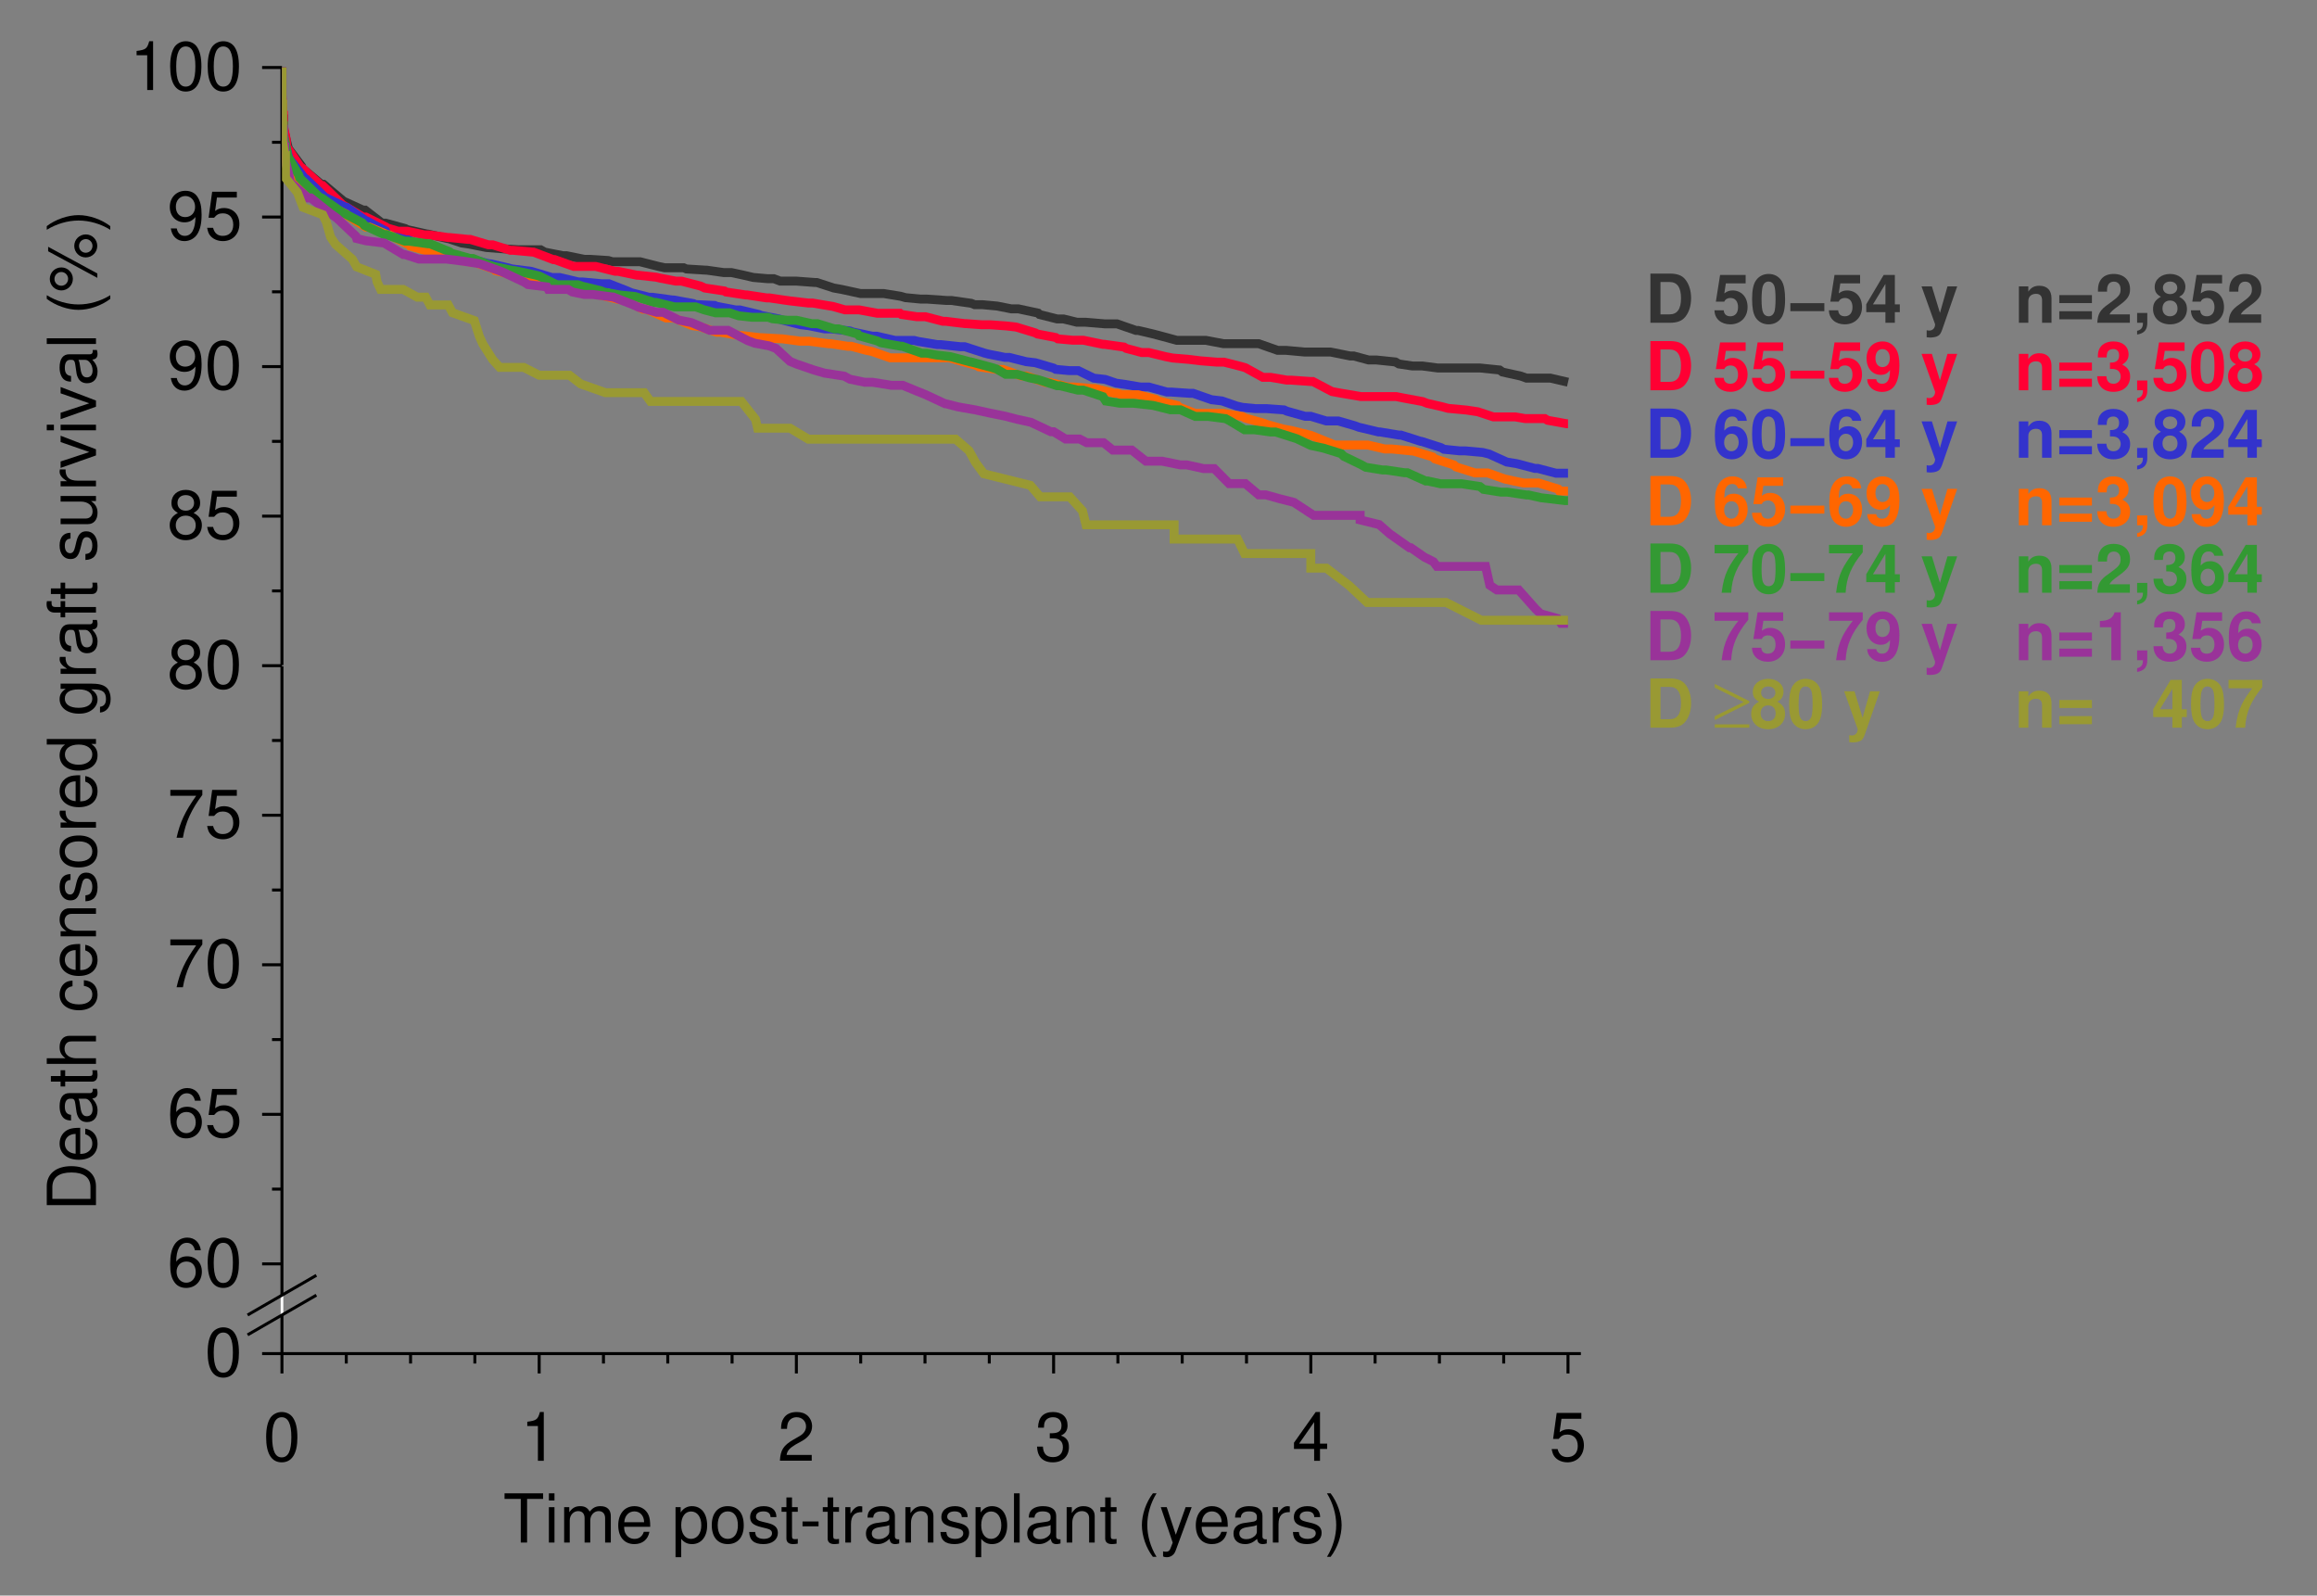 <?xml version="1.0" encoding="UTF-8"?>
<svg xmlns="http://www.w3.org/2000/svg" xmlns:xlink="http://www.w3.org/1999/xlink" width="395pt" height="272pt" viewBox="0 0 395 272" version="1.2">
<rect x="0" y="0" width="395" height="272" fill="#808080" stroke="none"/>
<defs>
<g>
<symbol overflow="visible" id="glyph0-0">
<path style="stroke:none;" d=""/>
</symbol>
<symbol overflow="visible" id="glyph0-1">
<path style="stroke:none;" d="M 3.156 -8.312 C 2.406 -8.312 1.719 -7.969 1.281 -7.406 C 0.766 -6.672 0.5 -5.562 0.5 -4.031 C 0.5 -1.219 1.422 0.266 3.156 0.266 C 4.891 0.266 5.828 -1.219 5.828 -3.953 C 5.828 -5.562 5.578 -6.641 5.031 -7.406 C 4.609 -7.984 3.938 -8.312 3.156 -8.312 Z M 3.156 -7.422 C 4.25 -7.422 4.797 -6.297 4.797 -4.047 C 4.797 -1.672 4.266 -0.578 3.141 -0.578 C 2.062 -0.578 1.531 -1.719 1.531 -4.016 C 1.531 -6.297 2.062 -7.422 3.156 -7.422 Z M 3.156 -7.422 "/>
</symbol>
<symbol overflow="visible" id="glyph0-2">
<path style="stroke:none;" d="M 2.984 -5.922 L 2.984 0 L 3.984 0 L 3.984 -8.312 L 3.328 -8.312 C 2.969 -7.031 2.734 -6.859 1.172 -6.656 L 1.172 -5.922 Z M 2.984 -5.922 "/>
</symbol>
<symbol overflow="visible" id="glyph0-3">
<path style="stroke:none;" d="M 0.609 -1.891 C 0.812 -0.547 1.672 0.266 2.922 0.266 C 3.828 0.266 4.641 -0.172 5.125 -0.922 C 5.625 -1.734 5.859 -2.75 5.859 -4.25 C 5.859 -5.656 5.641 -6.547 5.156 -7.281 C 4.719 -7.953 4 -8.312 3.109 -8.312 C 1.547 -8.312 0.438 -7.156 0.438 -5.547 C 0.438 -4.016 1.469 -2.938 2.938 -2.938 C 3.719 -2.938 4.297 -3.203 4.812 -3.844 C 4.797 -1.766 4.156 -0.625 2.984 -0.625 C 2.281 -0.625 1.781 -1.094 1.625 -1.891 Z M 3.094 -7.422 C 4.031 -7.422 4.75 -6.641 4.75 -5.562 C 4.75 -4.547 4.062 -3.828 3.062 -3.828 C 2.078 -3.828 1.469 -4.516 1.469 -5.625 C 1.469 -6.672 2.156 -7.422 3.094 -7.422 Z M 3.094 -7.422 "/>
</symbol>
<symbol overflow="visible" id="glyph0-4">
<path style="stroke:none;" d="M 5.469 -8.156 L 1.266 -8.156 L 0.656 -3.719 L 1.594 -3.719 C 2.062 -4.281 2.453 -4.469 3.094 -4.469 C 4.188 -4.469 4.859 -3.719 4.859 -2.516 C 4.859 -1.344 4.188 -0.625 3.078 -0.625 C 2.203 -0.625 1.656 -1.078 1.422 -2 L 0.406 -2 C 0.547 -1.328 0.656 -1.016 0.891 -0.719 C 1.359 -0.094 2.188 0.266 3.109 0.266 C 4.75 0.266 5.906 -0.938 5.906 -2.656 C 5.906 -4.266 4.828 -5.375 3.266 -5.375 C 2.688 -5.375 2.234 -5.219 1.766 -4.875 L 2.078 -7.156 L 5.469 -7.156 Z M 5.469 -8.156 "/>
</symbol>
<symbol overflow="visible" id="glyph0-5">
<path style="stroke:none;" d="M 4.5 -4.375 C 5.344 -4.906 5.609 -5.312 5.609 -6.094 C 5.609 -7.406 4.609 -8.312 3.156 -8.312 C 1.719 -8.312 0.719 -7.406 0.719 -6.109 C 0.719 -5.312 0.984 -4.906 1.812 -4.375 C 0.891 -3.906 0.422 -3.234 0.422 -2.312 C 0.422 -0.797 1.547 0.266 3.156 0.266 C 4.766 0.266 5.906 -0.797 5.906 -2.312 C 5.906 -3.234 5.438 -3.906 4.5 -4.375 Z M 3.156 -7.422 C 4.031 -7.422 4.578 -6.906 4.578 -6.078 C 4.578 -5.297 4.016 -4.766 3.156 -4.766 C 2.297 -4.766 1.75 -5.297 1.75 -6.094 C 1.75 -6.906 2.297 -7.422 3.156 -7.422 Z M 3.156 -3.922 C 4.172 -3.922 4.859 -3.25 4.859 -2.281 C 4.859 -1.281 4.188 -0.625 3.141 -0.625 C 2.156 -0.625 1.453 -1.312 1.453 -2.281 C 1.453 -3.266 2.141 -3.922 3.156 -3.922 Z M 3.156 -3.922 "/>
</symbol>
<symbol overflow="visible" id="glyph0-6">
<path style="stroke:none;" d="M 5.984 -8.156 L 0.531 -8.156 L 0.531 -7.156 L 4.938 -7.156 C 2.984 -4.375 2.203 -2.672 1.594 0 L 2.672 0 C 3.109 -2.609 4.141 -4.859 5.984 -7.297 Z M 5.984 -8.156 "/>
</symbol>
<symbol overflow="visible" id="glyph0-7">
<path style="stroke:none;" d="M 5.734 -6.156 C 5.531 -7.516 4.656 -8.312 3.422 -8.312 C 2.516 -8.312 1.719 -7.875 1.234 -7.125 C 0.719 -6.312 0.5 -5.297 0.5 -3.797 C 0.5 -2.391 0.688 -1.5 1.188 -0.766 C 1.625 -0.094 2.328 0.266 3.234 0.266 C 4.781 0.266 5.906 -0.891 5.906 -2.516 C 5.906 -4.047 4.859 -5.125 3.406 -5.125 C 2.594 -5.125 1.969 -4.828 1.531 -4.219 C 1.547 -6.281 2.188 -7.422 3.344 -7.422 C 4.062 -7.422 4.547 -6.953 4.719 -6.156 Z M 3.281 -4.234 C 4.25 -4.234 4.859 -3.547 4.859 -2.438 C 4.859 -1.391 4.172 -0.625 3.25 -0.625 C 2.297 -0.625 1.594 -1.422 1.594 -2.484 C 1.594 -3.516 2.281 -4.234 3.281 -4.234 Z M 3.281 -4.234 "/>
</symbol>
<symbol overflow="visible" id="glyph0-8">
<path style="stroke:none;" d="M 5.812 -1 L 1.531 -1 C 1.641 -1.688 2 -2.125 3 -2.734 L 4.156 -3.375 C 5.297 -4.016 5.875 -4.859 5.875 -5.891 C 5.875 -6.578 5.594 -7.219 5.125 -7.672 C 4.641 -8.109 4.031 -8.312 3.266 -8.312 C 2.234 -8.312 1.453 -7.953 1.016 -7.234 C 0.719 -6.797 0.594 -6.281 0.578 -5.438 L 1.594 -5.438 C 1.625 -6 1.688 -6.344 1.828 -6.609 C 2.094 -7.125 2.625 -7.422 3.234 -7.422 C 4.156 -7.422 4.844 -6.766 4.844 -5.859 C 4.844 -5.203 4.469 -4.625 3.734 -4.203 L 2.672 -3.594 C 0.984 -2.609 0.484 -1.828 0.391 -0.016 L 5.812 -0.016 Z M 5.812 -1 "/>
</symbol>
<symbol overflow="visible" id="glyph0-9">
<path style="stroke:none;" d="M 2.547 -3.828 L 3.094 -3.828 C 4.203 -3.828 4.781 -3.312 4.781 -2.312 C 4.781 -1.266 4.156 -0.625 3.109 -0.625 C 1.984 -0.625 1.453 -1.203 1.375 -2.422 L 0.375 -2.422 C 0.406 -1.75 0.531 -1.312 0.719 -0.938 C 1.156 -0.141 1.938 0.266 3.062 0.266 C 4.734 0.266 5.812 -0.75 5.812 -2.328 C 5.812 -3.375 5.422 -3.953 4.438 -4.297 C 5.203 -4.609 5.578 -5.188 5.578 -6.031 C 5.578 -7.453 4.641 -8.312 3.094 -8.312 C 1.453 -8.312 0.578 -7.391 0.547 -5.641 L 1.547 -5.641 C 1.562 -6.141 1.609 -6.422 1.734 -6.688 C 1.969 -7.156 2.469 -7.422 3.109 -7.422 C 4 -7.422 4.547 -6.891 4.547 -5.984 C 4.547 -5.406 4.328 -5.047 3.891 -4.859 C 3.609 -4.734 3.25 -4.688 2.547 -4.688 Z M 2.547 -3.828 "/>
</symbol>
<symbol overflow="visible" id="glyph0-10">
<path style="stroke:none;" d="M 3.766 -2.016 L 3.766 0 L 4.766 0 L 4.766 -2.016 L 5.984 -2.016 L 5.984 -2.922 L 4.766 -2.922 L 4.766 -8.312 L 4.031 -8.312 L 0.328 -3.078 L 0.328 -2.016 Z M 3.766 -2.922 L 1.203 -2.922 L 3.766 -6.594 Z M 3.766 -2.922 "/>
</symbol>
<symbol overflow="visible" id="glyph0-11">
<path style="stroke:none;" d="M 4.078 -7.438 L 6.812 -7.438 L 6.812 -8.391 L 0.234 -8.391 L 0.234 -7.438 L 3 -7.438 L 3 0 L 4.078 0 Z M 4.078 -7.438 "/>
</symbol>
<symbol overflow="visible" id="glyph0-12">
<path style="stroke:none;" d="M 1.719 -6.031 L 0.766 -6.031 L 0.766 0 L 1.719 0 Z M 1.719 -8.391 L 0.766 -8.391 L 0.766 -7.172 L 1.719 -7.172 Z M 1.719 -8.391 "/>
</symbol>
<symbol overflow="visible" id="glyph0-13">
<path style="stroke:none;" d="M 0.812 -6.031 L 0.812 0 L 1.766 0 L 1.766 -3.781 C 1.766 -4.656 2.406 -5.359 3.188 -5.359 C 3.906 -5.359 4.297 -4.922 4.297 -4.156 L 4.297 0 L 5.266 0 L 5.266 -3.781 C 5.266 -4.656 5.906 -5.359 6.688 -5.359 C 7.391 -5.359 7.797 -4.906 7.797 -4.156 L 7.797 0 L 8.766 0 L 8.766 -4.516 C 8.766 -5.594 8.141 -6.203 7.016 -6.203 C 6.203 -6.203 5.734 -5.953 5.156 -5.281 C 4.812 -5.922 4.328 -6.203 3.547 -6.203 C 2.734 -6.203 2.203 -5.906 1.688 -5.172 L 1.688 -6.031 Z M 0.812 -6.031 "/>
</symbol>
<symbol overflow="visible" id="glyph0-14">
<path style="stroke:none;" d="M 5.906 -2.688 C 5.906 -3.609 5.828 -4.156 5.656 -4.609 C 5.266 -5.594 4.344 -6.203 3.219 -6.203 C 1.547 -6.203 0.453 -4.922 0.453 -2.938 C 0.453 -0.938 1.5 0.266 3.203 0.266 C 4.578 0.266 5.531 -0.516 5.766 -1.828 L 4.812 -1.828 C 4.547 -1.031 4 -0.625 3.234 -0.625 C 2.625 -0.625 2.109 -0.891 1.781 -1.406 C 1.547 -1.75 1.469 -2.094 1.453 -2.688 Z M 1.484 -3.469 C 1.562 -4.594 2.25 -5.312 3.203 -5.312 C 4.188 -5.312 4.859 -4.547 4.859 -3.469 Z M 1.484 -3.469 "/>
</symbol>
<symbol overflow="visible" id="glyph0-15">
<path style="stroke:none;" d=""/>
</symbol>
<symbol overflow="visible" id="glyph0-16">
<path style="stroke:none;" d="M 0.625 2.5 L 1.594 2.5 L 1.594 -0.625 C 2.094 -0.016 2.656 0.266 3.438 0.266 C 5 0.266 6.016 -0.984 6.016 -2.906 C 6.016 -4.938 5.031 -6.203 3.422 -6.203 C 2.609 -6.203 1.953 -5.828 1.5 -5.125 L 1.5 -6.031 L 0.625 -6.031 Z M 3.266 -5.297 C 4.328 -5.297 5.016 -4.375 5.016 -2.938 C 5.016 -1.562 4.312 -0.625 3.266 -0.625 C 2.25 -0.625 1.594 -1.547 1.594 -2.969 C 1.594 -4.375 2.25 -5.297 3.266 -5.297 Z M 3.266 -5.297 "/>
</symbol>
<symbol overflow="visible" id="glyph0-17">
<path style="stroke:none;" d="M 3.125 -6.203 C 1.422 -6.203 0.406 -4.984 0.406 -2.969 C 0.406 -0.938 1.422 0.266 3.141 0.266 C 4.844 0.266 5.859 -0.938 5.859 -2.922 C 5.859 -5.016 4.875 -6.203 3.125 -6.203 Z M 3.141 -5.312 C 4.219 -5.312 4.859 -4.422 4.859 -2.938 C 4.859 -1.5 4.203 -0.625 3.141 -0.625 C 2.062 -0.625 1.422 -1.5 1.422 -2.969 C 1.422 -4.422 2.062 -5.312 3.141 -5.312 Z M 3.141 -5.312 "/>
</symbol>
<symbol overflow="visible" id="glyph0-18">
<path style="stroke:none;" d="M 5.031 -4.344 C 5.031 -5.531 4.25 -6.203 2.859 -6.203 C 1.453 -6.203 0.547 -5.469 0.547 -4.359 C 0.547 -3.422 1.031 -2.969 2.453 -2.625 L 3.344 -2.406 C 4.016 -2.25 4.281 -2 4.281 -1.578 C 4.281 -1 3.719 -0.625 2.875 -0.625 C 2.359 -0.625 1.922 -0.766 1.672 -1.031 C 1.531 -1.203 1.453 -1.375 1.406 -1.797 L 0.391 -1.797 C 0.438 -0.406 1.219 0.266 2.797 0.266 C 4.312 0.266 5.281 -0.484 5.281 -1.641 C 5.281 -2.547 4.766 -3.031 3.578 -3.328 L 2.656 -3.547 C 1.875 -3.719 1.547 -3.984 1.547 -4.406 C 1.547 -4.969 2.031 -5.312 2.812 -5.312 C 3.594 -5.312 4 -4.984 4.031 -4.344 Z M 5.031 -4.344 "/>
</symbol>
<symbol overflow="visible" id="glyph0-19">
<path style="stroke:none;" d="M 2.922 -6.031 L 1.938 -6.031 L 1.938 -7.688 L 0.984 -7.688 L 0.984 -6.031 L 0.156 -6.031 L 0.156 -5.25 L 0.984 -5.25 L 0.984 -0.688 C 0.984 -0.062 1.391 0.266 2.141 0.266 C 2.391 0.266 2.594 0.234 2.922 0.188 L 2.922 -0.625 C 2.781 -0.594 2.656 -0.578 2.469 -0.578 C 2.047 -0.578 1.938 -0.688 1.938 -1.109 L 1.938 -5.25 L 2.922 -5.25 Z M 2.922 -6.031 "/>
</symbol>
<symbol overflow="visible" id="glyph0-20">
<path style="stroke:none;" d="M 3.266 -3.594 L 0.531 -3.594 L 0.531 -2.766 L 3.266 -2.766 Z M 3.266 -3.594 "/>
</symbol>
<symbol overflow="visible" id="glyph0-21">
<path style="stroke:none;" d="M 0.797 -6.031 L 0.797 0 L 1.766 0 L 1.766 -3.125 C 1.766 -4.578 2.375 -5.219 3.688 -5.188 L 3.688 -6.156 C 3.531 -6.188 3.438 -6.203 3.328 -6.203 C 2.703 -6.203 2.234 -5.828 1.672 -4.938 L 1.672 -6.031 Z M 0.797 -6.031 "/>
</symbol>
<symbol overflow="visible" id="glyph0-22">
<path style="stroke:none;" d="M 6.156 -0.562 C 6.047 -0.547 6 -0.547 5.953 -0.547 C 5.609 -0.547 5.422 -0.719 5.422 -1.016 L 5.422 -4.547 C 5.422 -5.625 4.641 -6.203 3.156 -6.203 C 2.281 -6.203 1.578 -5.953 1.156 -5.5 C 0.891 -5.188 0.766 -4.844 0.75 -4.25 L 1.719 -4.25 C 1.797 -4.984 2.234 -5.312 3.125 -5.312 C 4 -5.312 4.469 -4.984 4.469 -4.422 L 4.469 -4.156 C 4.469 -3.75 4.25 -3.594 3.469 -3.5 C 2.109 -3.328 1.906 -3.281 1.547 -3.125 C 0.844 -2.828 0.484 -2.297 0.484 -1.516 C 0.484 -0.422 1.234 0.266 2.469 0.266 C 3.219 0.266 3.828 0 4.516 -0.625 C 4.578 0 4.875 0.266 5.5 0.266 C 5.703 0.266 5.828 0.234 6.156 0.156 Z M 4.469 -1.891 C 4.469 -1.578 4.375 -1.375 4.094 -1.109 C 3.703 -0.766 3.234 -0.578 2.672 -0.578 C 1.922 -0.578 1.484 -0.938 1.484 -1.547 C 1.484 -2.172 1.891 -2.5 2.938 -2.641 C 3.953 -2.781 4.156 -2.828 4.469 -2.984 Z M 4.469 -1.891 "/>
</symbol>
<symbol overflow="visible" id="glyph0-23">
<path style="stroke:none;" d="M 0.812 -6.031 L 0.812 0 L 1.766 0 L 1.766 -3.328 C 1.766 -4.547 2.422 -5.359 3.406 -5.359 C 4.156 -5.359 4.641 -4.906 4.641 -4.172 L 4.641 0 L 5.594 0 L 5.594 -4.547 C 5.594 -5.547 4.859 -6.203 3.688 -6.203 C 2.797 -6.203 2.219 -5.859 1.688 -5.016 L 1.688 -6.031 Z M 0.812 -6.031 "/>
</symbol>
<symbol overflow="visible" id="glyph0-24">
<path style="stroke:none;" d="M 1.75 -8.391 L 0.781 -8.391 L 0.781 0 L 1.75 0 Z M 1.75 -8.391 "/>
</symbol>
<symbol overflow="visible" id="glyph0-25">
<path style="stroke:none;" d="M 2.719 -8.391 C 1.562 -6.875 0.844 -4.781 0.844 -2.984 C 0.844 -1.156 1.562 0.938 2.719 2.438 L 3.344 2.438 C 2.328 0.797 1.766 -1.141 1.766 -2.984 C 1.766 -4.812 2.328 -6.75 3.344 -8.391 Z M 2.719 -8.391 "/>
</symbol>
<symbol overflow="visible" id="glyph0-26">
<path style="stroke:none;" d="M 4.469 -6.031 L 2.797 -1.328 L 1.25 -6.031 L 0.234 -6.031 L 2.266 0.016 L 1.891 0.984 C 1.734 1.406 1.531 1.562 1.125 1.562 C 0.969 1.562 0.828 1.547 0.625 1.5 L 0.625 2.359 C 0.812 2.469 1.016 2.5 1.266 2.5 C 1.578 2.5 1.906 2.406 2.156 2.219 C 2.469 2 2.641 1.75 2.812 1.266 L 5.5 -6.031 Z M 4.469 -6.031 "/>
</symbol>
<symbol overflow="visible" id="glyph0-27">
<path style="stroke:none;" d="M 1.062 2.438 C 2.219 0.938 2.938 -1.156 2.938 -2.969 C 2.938 -4.781 2.219 -6.875 1.062 -8.391 L 0.438 -8.391 C 1.453 -6.734 2.016 -4.812 2.016 -2.969 C 2.016 -1.141 1.453 0.812 0.438 2.438 Z M 1.062 2.438 "/>
</symbol>
<symbol overflow="visible" id="glyph1-0">
<path style="stroke:none;" d=""/>
</symbol>
<symbol overflow="visible" id="glyph1-1">
<path style="stroke:none;" d="M 0 -1.031 L 0 -4.25 C 0 -6.375 -1.594 -7.672 -4.203 -7.672 C -6.797 -7.672 -8.391 -6.375 -8.391 -4.25 L -8.391 -1.031 Z M -0.938 -2.094 L -7.438 -2.094 L -7.438 -4.078 C -7.438 -5.734 -6.328 -6.594 -4.188 -6.594 C -2.062 -6.594 -0.938 -5.734 -0.938 -4.078 Z M -0.938 -2.094 "/>
</symbol>
<symbol overflow="visible" id="glyph1-2">
<path style="stroke:none;" d="M -2.688 -5.906 C -3.609 -5.906 -4.156 -5.828 -4.609 -5.656 C -5.594 -5.266 -6.203 -4.344 -6.203 -3.219 C -6.203 -1.547 -4.922 -0.453 -2.938 -0.453 C -0.938 -0.453 0.266 -1.5 0.266 -3.203 C 0.266 -4.578 -0.516 -5.531 -1.828 -5.766 L -1.828 -4.812 C -1.031 -4.547 -0.625 -4 -0.625 -3.234 C -0.625 -2.625 -0.891 -2.109 -1.406 -1.781 C -1.75 -1.547 -2.094 -1.469 -2.688 -1.453 Z M -3.469 -1.484 C -4.594 -1.562 -5.312 -2.25 -5.312 -3.203 C -5.312 -4.188 -4.547 -4.859 -3.469 -4.859 Z M -3.469 -1.484 "/>
</symbol>
<symbol overflow="visible" id="glyph1-3">
<path style="stroke:none;" d="M -0.562 -6.156 C -0.547 -6.047 -0.547 -6 -0.547 -5.953 C -0.547 -5.609 -0.719 -5.422 -1.016 -5.422 L -4.547 -5.422 C -5.625 -5.422 -6.203 -4.641 -6.203 -3.156 C -6.203 -2.281 -5.953 -1.578 -5.5 -1.156 C -5.188 -0.891 -4.844 -0.766 -4.25 -0.75 L -4.25 -1.719 C -4.984 -1.797 -5.312 -2.234 -5.312 -3.125 C -5.312 -4 -4.984 -4.469 -4.422 -4.469 L -4.156 -4.469 C -3.75 -4.469 -3.594 -4.25 -3.5 -3.469 C -3.328 -2.109 -3.281 -1.906 -3.125 -1.547 C -2.828 -0.844 -2.297 -0.484 -1.516 -0.484 C -0.422 -0.484 0.266 -1.234 0.266 -2.469 C 0.266 -3.219 0 -3.828 -0.625 -4.516 C 0 -4.578 0.266 -4.875 0.266 -5.5 C 0.266 -5.703 0.234 -5.828 0.156 -6.156 Z M -1.891 -4.469 C -1.578 -4.469 -1.375 -4.375 -1.109 -4.094 C -0.766 -3.703 -0.578 -3.234 -0.578 -2.672 C -0.578 -1.922 -0.938 -1.484 -1.547 -1.484 C -2.172 -1.484 -2.5 -1.891 -2.641 -2.938 C -2.781 -3.953 -2.828 -4.156 -2.984 -4.469 Z M -1.891 -4.469 "/>
</symbol>
<symbol overflow="visible" id="glyph1-4">
<path style="stroke:none;" d="M -6.031 -2.922 L -6.031 -1.938 L -7.688 -1.938 L -7.688 -0.984 L -6.031 -0.984 L -6.031 -0.156 L -5.25 -0.156 L -5.25 -0.984 L -0.688 -0.984 C -0.062 -0.984 0.266 -1.391 0.266 -2.141 C 0.266 -2.391 0.234 -2.594 0.188 -2.922 L -0.625 -2.922 C -0.594 -2.781 -0.578 -2.656 -0.578 -2.469 C -0.578 -2.047 -0.688 -1.938 -1.109 -1.938 L -5.25 -1.938 L -5.25 -2.922 Z M -6.031 -2.922 "/>
</symbol>
<symbol overflow="visible" id="glyph1-5">
<path style="stroke:none;" d="M -8.391 -0.812 L 0 -0.812 L 0 -1.766 L -3.328 -1.766 C -4.547 -1.766 -5.359 -2.406 -5.359 -3.391 C -5.359 -3.719 -5.266 -4.016 -5.094 -4.25 C -4.891 -4.516 -4.594 -4.641 -4.172 -4.641 L 0 -4.641 L 0 -5.594 L -4.547 -5.594 C -5.562 -5.594 -6.203 -4.859 -6.203 -3.688 C -6.203 -2.844 -5.938 -2.328 -5.203 -1.766 L -8.391 -1.766 Z M -8.391 -0.812 "/>
</symbol>
<symbol overflow="visible" id="glyph1-6">
<path style="stroke:none;" d=""/>
</symbol>
<symbol overflow="visible" id="glyph1-7">
<path style="stroke:none;" d="M -4 -5.422 C -4.594 -5.375 -4.969 -5.25 -5.297 -5.016 C -5.859 -4.594 -6.203 -3.875 -6.203 -3.031 C -6.203 -1.406 -4.906 -0.359 -2.906 -0.359 C -0.969 -0.359 0.266 -1.391 0.266 -3.031 C 0.266 -4.469 -0.594 -5.375 -2.062 -5.484 L -2.062 -4.516 C -1.109 -4.359 -0.625 -3.859 -0.625 -3.047 C -0.625 -1.984 -1.484 -1.359 -2.906 -1.359 C -4.422 -1.359 -5.312 -1.984 -5.312 -3.031 C -5.312 -3.828 -4.844 -4.328 -4 -4.453 Z M -4 -5.422 "/>
</symbol>
<symbol overflow="visible" id="glyph1-8">
<path style="stroke:none;" d="M -6.031 -0.812 L 0 -0.812 L 0 -1.766 L -3.328 -1.766 C -4.547 -1.766 -5.359 -2.422 -5.359 -3.406 C -5.359 -4.156 -4.906 -4.641 -4.172 -4.641 L 0 -4.641 L 0 -5.594 L -4.547 -5.594 C -5.547 -5.594 -6.203 -4.859 -6.203 -3.688 C -6.203 -2.797 -5.859 -2.219 -5.016 -1.688 L -6.031 -1.688 Z M -6.031 -0.812 "/>
</symbol>
<symbol overflow="visible" id="glyph1-9">
<path style="stroke:none;" d="M -4.344 -5.031 C -5.531 -5.031 -6.203 -4.25 -6.203 -2.859 C -6.203 -1.453 -5.469 -0.547 -4.359 -0.547 C -3.422 -0.547 -2.969 -1.031 -2.625 -2.453 L -2.406 -3.344 C -2.25 -4.016 -2 -4.281 -1.578 -4.281 C -1 -4.281 -0.625 -3.719 -0.625 -2.875 C -0.625 -2.359 -0.766 -1.922 -1.031 -1.672 C -1.203 -1.531 -1.375 -1.453 -1.797 -1.406 L -1.797 -0.391 C -0.406 -0.438 0.266 -1.219 0.266 -2.797 C 0.266 -4.312 -0.484 -5.281 -1.641 -5.281 C -2.547 -5.281 -3.031 -4.766 -3.328 -3.578 L -3.547 -2.656 C -3.719 -1.875 -3.984 -1.547 -4.406 -1.547 C -4.969 -1.547 -5.312 -2.031 -5.312 -2.812 C -5.312 -3.594 -4.984 -4 -4.344 -4.031 Z M -4.344 -5.031 "/>
</symbol>
<symbol overflow="visible" id="glyph1-10">
<path style="stroke:none;" d="M -6.203 -3.125 C -6.203 -1.422 -4.984 -0.406 -2.969 -0.406 C -0.938 -0.406 0.266 -1.422 0.266 -3.141 C 0.266 -4.844 -0.938 -5.859 -2.922 -5.859 C -5.016 -5.859 -6.203 -4.875 -6.203 -3.125 Z M -5.312 -3.141 C -5.312 -4.219 -4.422 -4.859 -2.938 -4.859 C -1.5 -4.859 -0.625 -4.203 -0.625 -3.141 C -0.625 -2.062 -1.5 -1.422 -2.969 -1.422 C -4.422 -1.422 -5.312 -2.062 -5.312 -3.141 Z M -5.312 -3.141 "/>
</symbol>
<symbol overflow="visible" id="glyph1-11">
<path style="stroke:none;" d="M -6.031 -0.797 L 0 -0.797 L 0 -1.766 L -3.125 -1.766 C -4.578 -1.766 -5.219 -2.375 -5.188 -3.688 L -6.156 -3.688 C -6.188 -3.531 -6.203 -3.438 -6.203 -3.328 C -6.203 -2.703 -5.828 -2.234 -4.938 -1.672 L -6.031 -1.672 Z M -6.031 -0.797 "/>
</symbol>
<symbol overflow="visible" id="glyph1-12">
<path style="stroke:none;" d="M -8.391 -5.688 L -8.391 -4.734 L -5.266 -4.734 C -5.875 -4.328 -6.203 -3.688 -6.203 -2.891 C -6.203 -1.328 -4.938 -0.297 -3.031 -0.297 C -0.984 -0.297 0.266 -1.281 0.266 -2.922 C 0.266 -3.75 -0.047 -4.328 -0.797 -4.844 L 0 -4.844 L 0 -5.688 Z M -5.297 -3.047 C -5.297 -4.078 -4.391 -4.734 -2.938 -4.734 C -1.547 -4.734 -0.625 -4.078 -0.625 -3.062 C -0.625 -2 -1.562 -1.297 -2.969 -1.297 C -4.375 -1.297 -5.297 -2 -5.297 -3.047 Z M -5.297 -3.047 "/>
</symbol>
<symbol overflow="visible" id="glyph1-13">
<path style="stroke:none;" d="M -6.031 -4.641 L -5.156 -4.641 C -5.875 -4.156 -6.203 -3.641 -6.203 -2.875 C -6.203 -1.422 -4.844 -0.406 -2.906 -0.406 C -1.891 -0.406 -1.156 -0.641 -0.547 -1.156 C -0.016 -1.609 0.266 -2.188 0.266 -2.812 C 0.266 -3.531 -0.062 -4.047 -0.812 -4.547 L -0.5 -4.547 C 1.109 -4.547 1.703 -4.109 1.703 -2.906 C 1.703 -2.094 1.375 -1.672 0.688 -1.578 L 0.688 -0.594 C 1.812 -0.688 2.5 -1.578 2.5 -2.891 C 2.5 -3.766 2.219 -4.516 1.734 -4.906 C 1.172 -5.359 0.422 -5.531 -0.984 -5.531 L -6.031 -5.531 Z M -5.312 -2.969 C -5.312 -3.984 -4.469 -4.547 -2.938 -4.547 C -1.469 -4.547 -0.625 -3.969 -0.625 -2.969 C -0.625 -1.984 -1.484 -1.406 -2.969 -1.406 C -4.438 -1.406 -5.312 -1.984 -5.312 -2.969 Z M -5.312 -2.969 "/>
</symbol>
<symbol overflow="visible" id="glyph1-14">
<path style="stroke:none;" d="M -6.031 -2.969 L -6.031 -1.969 L -6.969 -1.969 C -7.375 -1.969 -7.578 -2.188 -7.578 -2.641 C -7.578 -2.719 -7.578 -2.75 -7.562 -2.969 L -8.359 -2.969 C -8.406 -2.75 -8.422 -2.625 -8.422 -2.422 C -8.422 -1.547 -7.906 -1.016 -7.047 -1.016 L -6.031 -1.016 L -6.031 -0.203 L -5.25 -0.203 L -5.25 -1.016 L 0 -1.016 L 0 -1.969 L -5.25 -1.969 L -5.25 -2.969 Z M -6.031 -2.969 "/>
</symbol>
<symbol overflow="visible" id="glyph1-15">
<path style="stroke:none;" d="M 0 -5.547 L -6.031 -5.547 L -6.031 -4.594 L -2.609 -4.594 C -1.375 -4.594 -0.578 -3.938 -0.578 -2.938 C -0.578 -2.188 -1.031 -1.703 -1.766 -1.703 L -6.031 -1.703 L -6.031 -0.75 L -1.375 -0.75 C -0.375 -0.75 0.266 -1.5 0.266 -2.672 C 0.266 -3.547 -0.047 -4.109 -0.844 -4.688 L 0 -4.688 Z M 0 -5.547 "/>
</symbol>
<symbol overflow="visible" id="glyph1-16">
<path style="stroke:none;" d="M 0 -3.281 L -6.031 -5.594 L -6.031 -4.516 L -1.141 -2.812 L -6.031 -1.203 L -6.031 -0.109 L 0 -2.234 Z M 0 -3.281 "/>
</symbol>
<symbol overflow="visible" id="glyph1-17">
<path style="stroke:none;" d="M -6.031 -1.719 L -6.031 -0.766 L 0 -0.766 L 0 -1.719 Z M -8.391 -1.719 L -8.391 -0.766 L -7.172 -0.766 L -7.172 -1.719 Z M -8.391 -1.719 "/>
</symbol>
<symbol overflow="visible" id="glyph1-18">
<path style="stroke:none;" d="M -8.391 -1.75 L -8.391 -0.781 L 0 -0.781 L 0 -1.75 Z M -8.391 -1.75 "/>
</symbol>
<symbol overflow="visible" id="glyph1-19">
<path style="stroke:none;" d="M -8.391 -2.719 C -6.875 -1.562 -4.781 -0.844 -2.984 -0.844 C -1.156 -0.844 0.938 -1.562 2.438 -2.719 L 2.438 -3.344 C 0.797 -2.328 -1.141 -1.766 -2.984 -1.766 C -4.812 -1.766 -6.75 -2.328 -8.391 -3.344 Z M -8.391 -2.719 "/>
</symbol>
<symbol overflow="visible" id="glyph1-20">
<path style="stroke:none;" d="M -7.875 -2.281 C -7.875 -1.203 -6.984 -0.328 -5.906 -0.328 C -4.828 -0.328 -3.938 -1.203 -3.938 -2.297 C -3.938 -3.375 -4.828 -4.25 -5.891 -4.25 C -7 -4.25 -7.875 -3.391 -7.875 -2.281 Z M -7.078 -2.281 C -7.078 -2.938 -6.562 -3.469 -5.906 -3.469 C -5.266 -3.469 -4.75 -2.938 -4.75 -2.297 C -4.75 -1.656 -5.266 -1.125 -5.906 -1.125 C -6.562 -1.125 -7.078 -1.641 -7.078 -2.281 Z M -8.156 -7 L 0.234 -2.469 L 0.234 -3.219 L -8.156 -7.766 Z M -3.703 -7.906 C -3.703 -6.828 -2.828 -5.953 -1.75 -5.953 C -0.656 -5.953 0.219 -6.828 0.219 -7.922 C 0.219 -9 -0.656 -9.875 -1.719 -9.875 C -2.828 -9.875 -3.703 -9.016 -3.703 -7.906 Z M -2.891 -7.906 C -2.891 -8.562 -2.375 -9.078 -1.719 -9.078 C -1.109 -9.078 -0.594 -8.562 -0.594 -7.922 C -0.594 -7.266 -1.109 -6.75 -1.75 -6.75 C -2.375 -6.75 -2.891 -7.266 -2.891 -7.906 Z M -2.891 -7.906 "/>
</symbol>
<symbol overflow="visible" id="glyph1-21">
<path style="stroke:none;" d="M 2.438 -1.062 C 0.938 -2.219 -1.156 -2.938 -2.969 -2.938 C -4.781 -2.938 -6.875 -2.219 -8.391 -1.062 L -8.391 -0.438 C -6.734 -1.453 -4.812 -2.016 -2.969 -2.016 C -1.141 -2.016 0.812 -1.453 2.438 -0.438 Z M 2.438 -1.062 "/>
</symbol>
<symbol overflow="visible" id="glyph2-0">
<path style="stroke:none;" d=""/>
</symbol>
<symbol overflow="visible" id="glyph2-1">
<path style="stroke:none;" d="M 5.891 -1.438 L 2.422 -1.438 C 2.641 -1.875 2.891 -2.109 4.094 -2.984 C 5.516 -4.016 5.922 -4.625 5.922 -5.734 C 5.922 -7.312 4.828 -8.328 3.125 -8.328 C 1.438 -8.328 0.453 -7.328 0.453 -5.594 L 0.453 -5.312 L 2 -5.312 L 2 -5.578 C 2 -6.484 2.422 -7.016 3.156 -7.016 C 3.875 -7.016 4.312 -6.516 4.312 -5.703 C 4.312 -4.797 4.031 -4.469 2.219 -3.172 C 0.844 -2.234 0.406 -1.516 0.344 0 L 5.891 0 Z M 5.891 -1.438 "/>
</symbol>
<symbol overflow="visible" id="glyph2-2">
<path style="stroke:none;" d="M 0.734 -1.672 L 0.734 0 L 1.719 0 C 1.75 0.781 1.422 1.234 0.734 1.359 L 0.734 2 C 1.969 1.812 2.5 1.156 2.469 -0.109 L 2.469 -1.672 Z M 0.734 -1.672 "/>
</symbol>
<symbol overflow="visible" id="glyph2-3">
<path style="stroke:none;" d="M 4.703 -4.438 C 4.984 -4.594 5.109 -4.672 5.234 -4.781 C 5.562 -5.094 5.766 -5.594 5.766 -6.125 C 5.766 -7.391 4.656 -8.328 3.156 -8.328 C 1.641 -8.328 0.531 -7.391 0.531 -6.109 C 0.531 -5.328 0.844 -4.828 1.594 -4.438 C 0.641 -3.922 0.25 -3.312 0.25 -2.344 C 0.25 -0.812 1.438 0.266 3.156 0.266 C 4.859 0.266 6.031 -0.812 6.031 -2.344 C 6.031 -3.312 5.641 -3.922 4.703 -4.438 Z M 3.156 -7.031 C 3.875 -7.031 4.375 -6.594 4.375 -5.953 C 4.375 -5.344 3.859 -4.891 3.156 -4.891 C 2.438 -4.891 1.938 -5.328 1.938 -5.969 C 1.938 -6.594 2.438 -7.031 3.156 -7.031 Z M 3.141 -3.797 C 3.938 -3.797 4.422 -3.266 4.422 -2.422 C 4.422 -1.641 3.922 -1.109 3.141 -1.109 C 2.359 -1.109 1.859 -1.641 1.859 -2.438 C 1.859 -3.266 2.359 -3.797 3.141 -3.797 Z M 3.141 -3.797 "/>
</symbol>
<symbol overflow="visible" id="glyph2-4">
<path style="stroke:none;" d="M 5.625 -8.156 L 1.266 -8.156 L 0.547 -3.609 L 1.984 -3.609 C 2.156 -4.016 2.531 -4.234 3.031 -4.234 C 3.844 -4.234 4.328 -3.641 4.328 -2.656 C 4.328 -1.703 3.844 -1.109 3.031 -1.109 C 2.328 -1.109 1.938 -1.469 1.891 -2.125 L 0.312 -2.125 C 0.328 -0.703 1.422 0.266 3 0.266 C 4.75 0.266 5.953 -0.938 5.953 -2.688 C 5.953 -4.375 4.906 -5.516 3.406 -5.516 C 2.859 -5.516 2.469 -5.375 1.984 -5.016 L 2.25 -6.719 L 5.625 -6.719 Z M 5.625 -8.156 "/>
</symbol>
<symbol overflow="visible" id="glyph2-5">
<path style="stroke:none;" d=""/>
</symbol>
<symbol overflow="visible" id="glyph2-6">
<path style="stroke:none;" d="M 0.719 -6.203 L 0.719 0 L 2.328 0 L 2.328 -3.719 C 2.328 -4.469 2.844 -4.938 3.641 -4.938 C 4.328 -4.938 4.672 -4.562 4.672 -3.828 L 4.672 0 L 6.281 0 L 6.281 -4.156 C 6.281 -5.547 5.531 -6.312 4.203 -6.312 C 3.359 -6.312 2.797 -6.016 2.328 -5.312 L 2.328 -6.203 Z M 0.719 -6.203 "/>
</symbol>
<symbol overflow="visible" id="glyph2-7">
<path style="stroke:none;" d="M 6.141 -4.719 L 0.578 -4.719 L 0.578 -3.359 L 6.141 -3.359 Z M 6.141 -1.969 L 0.578 -1.969 L 0.578 -0.594 L 6.141 -0.594 Z M 6.141 -1.969 "/>
</symbol>
<symbol overflow="visible" id="glyph2-8">
<path style="stroke:none;" d="M 0.891 0 L 4.156 0 C 5.438 0 6.25 -0.297 6.812 -0.984 C 7.469 -1.766 7.828 -2.891 7.828 -4.203 C 7.828 -5.5 7.469 -6.625 6.812 -7.422 C 6.25 -8.094 5.453 -8.391 4.156 -8.391 L 0.891 -8.391 Z M 2.609 -1.438 L 2.609 -6.953 L 4.156 -6.953 C 5.469 -6.953 6.109 -6.031 6.109 -4.188 C 6.109 -2.344 5.469 -1.438 4.156 -1.438 Z M 2.609 -1.438 "/>
</symbol>
<symbol overflow="visible" id="glyph2-9">
<path style="stroke:none;" d="M 3.141 -8.328 C 2.266 -8.328 1.516 -7.953 1.031 -7.281 C 0.547 -6.641 0.328 -5.609 0.328 -4.031 C 0.328 -2.578 0.516 -1.562 0.906 -0.938 C 1.391 -0.156 2.188 0.266 3.141 0.266 C 4.031 0.266 4.75 -0.094 5.25 -0.766 C 5.719 -1.406 5.953 -2.453 5.953 -3.984 C 5.953 -5.469 5.766 -6.484 5.375 -7.125 C 4.891 -7.906 4.094 -8.328 3.141 -8.328 Z M 3.141 -7.031 C 3.547 -7.031 3.891 -6.797 4.078 -6.375 C 4.25 -6.031 4.328 -5.141 4.328 -4.016 C 4.328 -3.094 4.25 -2.203 4.125 -1.859 C 3.938 -1.375 3.594 -1.109 3.141 -1.109 C 2.719 -1.109 2.391 -1.328 2.203 -1.75 C 2.031 -2.094 1.938 -2.938 1.938 -4.031 C 1.938 -5 2.031 -5.922 2.156 -6.25 C 2.328 -6.75 2.672 -7.031 3.141 -7.031 Z M 3.141 -7.031 "/>
</symbol>
<symbol overflow="visible" id="glyph2-10">
<path style="stroke:none;" d="M 6.25 -3.344 L 0.453 -3.344 L 0.453 -1.984 L 6.25 -1.984 Z M 6.25 -3.344 "/>
</symbol>
<symbol overflow="visible" id="glyph2-11">
<path style="stroke:none;" d="M 6 -3.141 L 5.156 -3.141 L 5.156 -8.156 L 3.25 -8.156 L 0.281 -3.156 L 0.281 -1.812 L 3.547 -1.812 L 3.547 0 L 5.156 0 L 5.156 -1.812 L 6 -1.812 Z M 3.547 -3.141 L 1.422 -3.141 L 3.547 -6.625 Z M 3.547 -3.141 "/>
</symbol>
<symbol overflow="visible" id="glyph2-12">
<path style="stroke:none;" d="M 4.531 -6.203 L 3.25 -1.688 L 1.875 -6.203 L 0.109 -6.203 L 2.422 0.25 C 2.422 0.891 2.016 1.328 1.422 1.328 C 1.281 1.328 1.188 1.312 0.984 1.266 L 0.984 2.469 C 1.234 2.5 1.375 2.516 1.562 2.516 C 1.984 2.516 2.438 2.438 2.719 2.328 C 3.172 2.141 3.375 1.891 3.641 1.141 L 6.188 -6.203 Z M 4.531 -6.203 "/>
</symbol>
<symbol overflow="visible" id="glyph2-13">
<path style="stroke:none;" d="M 2.5 -3.641 C 3.109 -3.641 3.156 -3.641 3.438 -3.562 C 3.984 -3.422 4.328 -2.938 4.328 -2.344 C 4.328 -1.625 3.812 -1.109 3.109 -1.109 C 2.359 -1.109 1.938 -1.547 1.891 -2.391 L 0.328 -2.391 C 0.344 -0.766 1.406 0.266 3.078 0.266 C 4.812 0.266 5.938 -0.766 5.938 -2.344 C 5.938 -3.297 5.516 -3.922 4.594 -4.375 C 5.344 -4.844 5.672 -5.359 5.672 -6.109 C 5.672 -7.469 4.656 -8.328 3.078 -8.328 C 1.891 -8.328 0.984 -7.812 0.625 -6.922 C 0.484 -6.531 0.438 -6.266 0.438 -5.594 L 1.938 -5.594 C 1.938 -6.031 1.984 -6.25 2.062 -6.453 C 2.203 -6.812 2.578 -7.031 3.047 -7.031 C 3.688 -7.031 4.062 -6.641 4.062 -5.953 C 4.062 -5.125 3.594 -4.719 2.641 -4.719 L 2.5 -4.719 Z M 2.5 -3.641 "/>
</symbol>
<symbol overflow="visible" id="glyph2-14">
<path style="stroke:none;" d="M 0.438 -1.891 C 0.469 -0.641 1.531 0.281 2.938 0.281 C 3.984 0.281 4.766 -0.156 5.25 -0.984 C 5.688 -1.719 5.938 -2.938 5.938 -4.25 C 5.938 -5.453 5.75 -6.375 5.375 -6.984 C 4.859 -7.859 4.047 -8.328 3.078 -8.328 C 1.438 -8.328 0.328 -7.156 0.328 -5.453 C 0.328 -3.766 1.312 -2.625 2.766 -2.625 C 3.172 -2.625 3.562 -2.734 3.812 -2.922 C 3.969 -3.031 4.062 -3.125 4.328 -3.422 C 4.328 -1.844 3.891 -1.109 2.984 -1.109 C 2.406 -1.109 2.031 -1.422 1.984 -1.891 Z M 3.031 -7.016 C 3.812 -7.016 4.297 -6.422 4.297 -5.453 C 4.297 -4.547 3.797 -3.953 3.047 -3.953 C 2.312 -3.953 1.844 -4.531 1.844 -5.469 C 1.844 -6.422 2.297 -7.016 3.031 -7.016 Z M 3.031 -7.016 "/>
</symbol>
<symbol overflow="visible" id="glyph2-15">
<path style="stroke:none;" d="M 5.828 -6.297 C 5.75 -6.828 5.641 -7.094 5.438 -7.391 C 5.016 -7.984 4.266 -8.328 3.375 -8.328 C 2.375 -8.328 1.547 -7.875 1.047 -7.062 C 0.562 -6.266 0.375 -5.359 0.375 -3.875 C 0.375 -2.469 0.547 -1.594 0.953 -0.938 C 1.422 -0.188 2.281 0.266 3.25 0.266 C 4.859 0.266 5.969 -0.938 5.969 -2.719 C 5.969 -4.297 5 -5.375 3.594 -5.375 C 2.938 -5.375 2.484 -5.172 1.984 -4.641 L 1.984 -4.812 C 2.016 -5.578 2.047 -5.812 2.156 -6.125 C 2.375 -6.734 2.766 -7.031 3.328 -7.031 C 3.859 -7.031 4.125 -6.812 4.328 -6.297 Z M 3.203 -4.094 C 3.953 -4.094 4.438 -3.516 4.438 -2.609 C 4.438 -1.75 3.906 -1.109 3.203 -1.109 C 2.469 -1.109 1.953 -1.719 1.953 -2.594 C 1.953 -3.469 2.469 -4.094 3.203 -4.094 Z M 3.203 -4.094 "/>
</symbol>
<symbol overflow="visible" id="glyph2-16">
<path style="stroke:none;" d="M 6.078 -8.156 L 0.328 -8.156 L 0.328 -6.719 L 4.391 -6.719 C 3.906 -6.188 2.922 -4.703 2.594 -3.984 C 2.031 -2.812 1.75 -1.734 1.531 0 L 3.156 0 C 3.297 -2.578 4.141 -4.547 6.078 -6.891 Z M 6.078 -8.156 "/>
</symbol>
<symbol overflow="visible" id="glyph2-17">
<path style="stroke:none;" d="M 2.734 -5.625 L 2.734 0 L 4.344 0 L 4.344 -8.156 L 3.281 -8.156 C 3.031 -7.188 2.188 -6.688 0.781 -6.688 L 0.781 -5.625 Z M 2.734 -5.625 "/>
</symbol>
<symbol overflow="visible" id="glyph3-0">
<path style="stroke:none;" d="M 0.609 0 L 0.609 -7.5 L 6.609 -7.5 L 6.609 0 Z M 0.797 -0.188 L 6.422 -0.188 L 6.422 -7.312 L 0.797 -7.312 Z M 0.797 -0.188 "/>
</symbol>
<symbol overflow="visible" id="glyph3-1">
<path style="stroke:none;" d="M 0.359 -1.297 L 0.359 -1.953 L 5.281 -4.375 L 0.359 -6.828 L 0.359 -7.453 L 6.25 -4.531 L 6.25 -4.234 Z M 0.359 -0.562 L 6.25 -0.562 L 6.25 0 L 0.359 0 Z M 0.359 -0.562 "/>
</symbol>
</g>
<clipPath id="clip1">
  <path d="M 48.066 6.41 L 269.508 6.41 L 269.508 87 L 48.066 87 Z M 48.066 6.41 "/>
</clipPath>
<clipPath id="clip2">
  <path d="M 48.066 6.41 L 269.508 6.41 L 269.508 94 L 48.066 94 Z M 48.066 6.41 "/>
</clipPath>
<clipPath id="clip3">
  <path d="M 48.066 6.41 L 269.508 6.41 L 269.508 103 L 48.066 103 Z M 48.066 6.41 "/>
</clipPath>
<clipPath id="clip4">
  <path d="M 48.066 6.41 L 269.508 6.41 L 269.508 106 L 48.066 106 Z M 48.066 6.41 "/>
</clipPath>
<clipPath id="clip5">
  <path d="M 48.066 6.41 L 269.508 6.41 L 269.508 107 L 48.066 107 Z M 48.066 6.41 "/>
</clipPath>
<clipPath id="clip6">
  <path d="M 48.066 6.41 L 269.508 6.41 L 269.508 128 L 48.066 128 Z M 48.066 6.41 "/>
</clipPath>
</defs>
<g id="surface1">
<path style="fill:none;stroke-width:5.075;stroke-linecap:butt;stroke-linejoin:miter;stroke:rgb(0%,0%,0%);stroke-opacity:1;stroke-miterlimit:10;" d="M 480.664 2604.922 L 480.664 412.461 L 2695.078 412.461 " transform="matrix(0.1,0,0,-0.1,0,272)"/>
<path style="fill:none;stroke-width:5.075;stroke-linecap:butt;stroke-linejoin:miter;stroke:rgb(0%,0%,0%);stroke-opacity:1;stroke-miterlimit:10;" d="M 446.836 412.461 L 480.664 412.461 " transform="matrix(0.1,0,0,-0.1,0,272)"/>
<path style="fill:none;stroke-width:5.075;stroke-linecap:butt;stroke-linejoin:miter;stroke:rgb(100%,100%,100%);stroke-opacity:1;stroke-miterlimit:10;" d="M 480.664 478.242 L 480.664 512.07 " transform="matrix(0.1,0,0,-0.1,0,272)"/>
<path style="fill:none;stroke-width:5.075;stroke-linecap:butt;stroke-linejoin:miter;stroke:rgb(0%,0%,0%);stroke-opacity:1;stroke-miterlimit:10;" d="M 422.07 444.414 L 539.297 512.07 " transform="matrix(0.1,0,0,-0.1,0,272)"/>
<path style="fill:none;stroke-width:5.075;stroke-linecap:butt;stroke-linejoin:miter;stroke:rgb(0%,0%,0%);stroke-opacity:1;stroke-miterlimit:10;" d="M 422.07 478.242 L 539.297 545.898 " transform="matrix(0.1,0,0,-0.1,0,272)"/>
<path style="fill:none;stroke-width:5.075;stroke-linecap:butt;stroke-linejoin:miter;stroke:rgb(0%,0%,0%);stroke-opacity:1;stroke-miterlimit:10;" d="M 446.836 2604.922 L 480.664 2604.922 M 446.836 2350 L 480.664 2350 M 446.836 2095.039 L 480.664 2095.039 M 446.836 1840.117 L 480.664 1840.117 M 446.836 1585.195 L 480.664 1585.195 M 446.836 1330.234 L 480.664 1330.234 M 446.836 1075.312 L 480.664 1075.312 M 446.836 820.352 L 480.664 820.352 M 446.836 565.43 L 480.664 565.43 M 463.75 2604.922 L 480.664 2604.922 M 463.75 2477.461 L 480.664 2477.461 M 463.75 2350 L 480.664 2350 M 463.75 2222.539 L 480.664 2222.539 M 463.75 2095.039 L 480.664 2095.039 M 463.75 1967.578 L 480.664 1967.578 M 463.75 1840.117 L 480.664 1840.117 M 463.75 1712.656 L 480.664 1712.656 M 463.75 1585.195 L 480.664 1585.195 M 463.75 1457.695 L 480.664 1457.695 M 463.75 1330.234 L 480.664 1330.234 M 463.75 1202.773 L 480.664 1202.773 M 463.75 1075.312 L 480.664 1075.312 M 463.75 947.812 L 480.664 947.812 M 463.75 820.352 L 480.664 820.352 M 463.75 692.891 L 480.664 692.891 M 463.75 565.43 L 480.664 565.43 " transform="matrix(0.1,0,0,-0.1,0,272)"/>
<g style="fill:rgb(0%,0%,0%);fill-opacity:1;">
  <use xlink:href="#glyph0-1" x="34.905" y="234.588"/>
</g>
<g style="fill:rgb(0%,0%,0%);fill-opacity:1;">
  <use xlink:href="#glyph0-2" x="22.114" y="15.342"/>
  <use xlink:href="#glyph0-1" x="28.51" y="15.342"/>
  <use xlink:href="#glyph0-1" x="34.906" y="15.342"/>
</g>
<g style="fill:rgb(0%,0%,0%);fill-opacity:1;">
  <use xlink:href="#glyph0-3" x="28.509" y="40.836"/>
  <use xlink:href="#glyph0-4" x="34.905" y="40.836"/>
</g>
<g style="fill:rgb(0%,0%,0%);fill-opacity:1;">
  <use xlink:href="#glyph0-3" x="28.509" y="66.33"/>
  <use xlink:href="#glyph0-1" x="34.905" y="66.33"/>
</g>
<g style="fill:rgb(0%,0%,0%);fill-opacity:1;">
  <use xlink:href="#glyph0-5" x="28.509" y="91.823"/>
  <use xlink:href="#glyph0-4" x="34.905" y="91.823"/>
</g>
<g style="fill:rgb(0%,0%,0%);fill-opacity:1;">
  <use xlink:href="#glyph0-5" x="28.509" y="117.317"/>
  <use xlink:href="#glyph0-1" x="34.905" y="117.317"/>
</g>
<g style="fill:rgb(0%,0%,0%);fill-opacity:1;">
  <use xlink:href="#glyph0-6" x="28.509" y="142.811"/>
  <use xlink:href="#glyph0-4" x="34.905" y="142.811"/>
</g>
<g style="fill:rgb(0%,0%,0%);fill-opacity:1;">
  <use xlink:href="#glyph0-6" x="28.509" y="168.304"/>
  <use xlink:href="#glyph0-1" x="34.905" y="168.304"/>
</g>
<g style="fill:rgb(0%,0%,0%);fill-opacity:1;">
  <use xlink:href="#glyph0-7" x="28.509" y="193.798"/>
  <use xlink:href="#glyph0-4" x="34.905" y="193.798"/>
</g>
<g style="fill:rgb(0%,0%,0%);fill-opacity:1;">
  <use xlink:href="#glyph0-7" x="28.509" y="219.292"/>
  <use xlink:href="#glyph0-1" x="34.905" y="219.292"/>
</g>
<g style="fill:rgb(0%,0%,0%);fill-opacity:1;">
  <use xlink:href="#glyph1-1" x="16.362" y="206.471"/>
  <use xlink:href="#glyph1-2" x="16.362" y="198.165"/>
  <use xlink:href="#glyph1-3" x="16.362" y="191.769"/>
  <use xlink:href="#glyph1-4" x="16.362" y="185.373"/>
  <use xlink:href="#glyph1-5" x="16.362" y="182.175"/>
  <use xlink:href="#glyph1-6" x="16.362" y="175.779"/>
  <use xlink:href="#glyph1-7" x="16.362" y="172.581"/>
  <use xlink:href="#glyph1-2" x="16.362" y="166.829"/>
  <use xlink:href="#glyph1-8" x="16.362" y="160.433"/>
  <use xlink:href="#glyph1-9" x="16.362" y="154.037"/>
  <use xlink:href="#glyph1-10" x="16.362" y="148.285"/>
  <use xlink:href="#glyph1-11" x="16.362" y="141.889"/>
  <use xlink:href="#glyph1-2" x="16.362" y="138.059"/>
  <use xlink:href="#glyph1-12" x="16.362" y="131.663"/>
  <use xlink:href="#glyph1-6" x="16.362" y="125.266"/>
  <use xlink:href="#glyph1-13" x="16.362" y="122.068"/>
  <use xlink:href="#glyph1-11" x="16.362" y="115.672"/>
  <use xlink:href="#glyph1-3" x="16.362" y="111.842"/>
  <use xlink:href="#glyph1-14" x="16.362" y="105.446"/>
  <use xlink:href="#glyph1-4" x="16.362" y="102.248"/>
  <use xlink:href="#glyph1-6" x="16.362" y="99.05"/>
  <use xlink:href="#glyph1-9" x="16.362" y="95.852"/>
  <use xlink:href="#glyph1-15" x="16.362" y="90.1"/>
  <use xlink:href="#glyph1-11" x="16.362" y="83.704"/>
  <use xlink:href="#glyph1-16" x="16.362" y="79.873"/>
  <use xlink:href="#glyph1-17" x="16.362" y="74.121"/>
  <use xlink:href="#glyph1-16" x="16.362" y="71.567"/>
  <use xlink:href="#glyph1-3" x="16.362" y="65.815"/>
  <use xlink:href="#glyph1-18" x="16.362" y="59.419"/>
  <use xlink:href="#glyph1-6" x="16.362" y="56.865"/>
  <use xlink:href="#glyph1-19" x="16.362" y="53.667"/>
  <use xlink:href="#glyph1-20" x="16.362" y="49.837"/>
  <use xlink:href="#glyph1-21" x="16.362" y="39.61"/>
</g>
<path style="fill:none;stroke-width:5.075;stroke-linecap:butt;stroke-linejoin:miter;stroke:rgb(0%,0%,0%);stroke-opacity:1;stroke-miterlimit:10;" d="M 480.664 412.461 L 480.664 378.633 M 919.18 412.461 L 919.18 378.633 M 1357.656 412.461 L 1357.656 378.633 M 1796.172 412.461 L 1796.172 378.633 M 2234.648 412.461 L 2234.648 378.633 M 2673.125 412.461 L 2673.125 378.633 M 590.312 412.461 L 590.312 395.547 M 699.922 412.461 L 699.922 395.547 M 809.531 412.461 L 809.531 395.547 M 919.18 412.461 L 919.18 395.547 M 1028.789 412.461 L 1028.789 395.547 M 1138.438 412.461 L 1138.438 395.547 M 1248.047 412.461 L 1248.047 395.547 M 1357.656 412.461 L 1357.656 395.547 M 1467.305 412.461 L 1467.305 395.547 M 1576.914 412.461 L 1576.914 395.547 M 1686.523 412.461 L 1686.523 395.547 M 1796.172 412.461 L 1796.172 395.547 M 1905.781 412.461 L 1905.781 395.547 M 2015.391 412.461 L 2015.391 395.547 M 2125.039 412.461 L 2125.039 395.547 M 2234.648 412.461 L 2234.648 395.547 M 2344.258 412.461 L 2344.258 395.547 M 2453.906 412.461 L 2453.906 395.547 M 2563.516 412.461 L 2563.516 395.547 M 2673.125 412.461 L 2673.125 395.547 " transform="matrix(0.1,0,0,-0.1,0,272)"/>
<g style="fill:rgb(0%,0%,0%);fill-opacity:1;">
  <use xlink:href="#glyph0-1" x="44.87" y="249.024"/>
</g>
<g style="fill:rgb(0%,0%,0%);fill-opacity:1;">
  <use xlink:href="#glyph0-2" x="88.719" y="249.024"/>
</g>
<g style="fill:rgb(0%,0%,0%);fill-opacity:1;">
  <use xlink:href="#glyph0-8" x="132.569" y="249.024"/>
</g>
<g style="fill:rgb(0%,0%,0%);fill-opacity:1;">
  <use xlink:href="#glyph0-9" x="176.418" y="249.024"/>
</g>
<g style="fill:rgb(0%,0%,0%);fill-opacity:1;">
  <use xlink:href="#glyph0-10" x="220.267" y="249.024"/>
</g>
<g style="fill:rgb(0%,0%,0%);fill-opacity:1;">
  <use xlink:href="#glyph0-4" x="264.117" y="249.024"/>
</g>
<g style="fill:rgb(0%,0%,0%);fill-opacity:1;">
  <use xlink:href="#glyph0-11" x="85.78" y="262.964"/>
  <use xlink:href="#glyph0-12" x="92.809" y="262.964"/>
  <use xlink:href="#glyph0-13" x="95.363" y="262.964"/>
  <use xlink:href="#glyph0-14" x="104.945" y="262.964"/>
  <use xlink:href="#glyph0-15" x="111.341" y="262.964"/>
  <use xlink:href="#glyph0-16" x="114.539" y="262.964"/>
  <use xlink:href="#glyph0-17" x="120.935" y="262.964"/>
  <use xlink:href="#glyph0-18" x="127.331" y="262.964"/>
  <use xlink:href="#glyph0-19" x="133.083" y="262.964"/>
  <use xlink:href="#glyph0-20" x="136.281" y="262.964"/>
  <use xlink:href="#glyph0-19" x="140.112" y="262.964"/>
  <use xlink:href="#glyph0-21" x="143.31" y="262.964"/>
  <use xlink:href="#glyph0-22" x="147.141" y="262.964"/>
  <use xlink:href="#glyph0-23" x="153.537" y="262.964"/>
  <use xlink:href="#glyph0-18" x="159.933" y="262.964"/>
  <use xlink:href="#glyph0-16" x="165.685" y="262.964"/>
  <use xlink:href="#glyph0-24" x="172.081" y="262.964"/>
  <use xlink:href="#glyph0-22" x="174.635" y="262.964"/>
  <use xlink:href="#glyph0-23" x="181.031" y="262.964"/>
  <use xlink:href="#glyph0-19" x="187.427" y="262.964"/>
  <use xlink:href="#glyph0-15" x="190.625" y="262.964"/>
  <use xlink:href="#glyph0-25" x="193.823" y="262.964"/>
  <use xlink:href="#glyph0-26" x="197.654" y="262.964"/>
  <use xlink:href="#glyph0-14" x="203.405" y="262.964"/>
  <use xlink:href="#glyph0-22" x="209.801" y="262.964"/>
  <use xlink:href="#glyph0-21" x="216.198" y="262.964"/>
  <use xlink:href="#glyph0-18" x="220.028" y="262.964"/>
  <use xlink:href="#glyph0-27" x="225.78" y="262.964"/>
</g>
<path style="fill:none;stroke-width:2.03;stroke-linecap:butt;stroke-linejoin:miter;stroke:rgb(50%,50%,50%);stroke-opacity:1;stroke-miterlimit:10;" d="M 480.664 1585.195 L 2695.078 1585.195 " transform="matrix(0.1,0,0,-0.1,0,272)"/>
<g clip-path="url(#clip1)" clip-rule="nonzero">
<path style="fill:none;stroke-width:15.225;stroke-linecap:butt;stroke-linejoin:miter;stroke:rgb(19.994%,19.994%,19.994%);stroke-opacity:1;stroke-miterlimit:10;" d="M 480.664 2604.922 L 480.664 2549.492 L 481.875 2517.266 L 483.086 2517.266 L 483.086 2501.172 L 490.273 2472.422 L 491.484 2467.031 L 514.297 2436.406 L 515.508 2432.812 L 547.969 2405.664 L 551.562 2405.664 L 583.984 2378.438 L 586.406 2376.641 L 618.828 2361.875 L 622.422 2361.875 L 651.289 2339.648 L 657.266 2339.648 L 690.898 2330.352 L 694.531 2328.477 L 728.164 2320.977 L 729.336 2320.977 L 763.008 2313.359 L 764.18 2313.359 L 787.031 2305.742 L 800.234 2303.828 L 829.062 2298.086 L 853.086 2296.172 L 883.125 2294.258 L 921.562 2294.258 L 928.789 2290.195 L 960 2284.062 L 966.016 2284.062 L 996.055 2277.93 L 1005.664 2277.93 L 1036.914 2275.898 L 1044.102 2273.828 L 1090.977 2273.828 L 1123.398 2265.625 L 1133.008 2263.555 L 1165.469 2263.555 L 1170.234 2261.484 L 1203.906 2259.414 L 1205.078 2259.414 L 1233.945 2255.312 L 1247.148 2255.312 L 1266.367 2251.172 L 1284.375 2246.992 L 1308.398 2244.922 L 1319.219 2244.922 L 1330.039 2240.781 L 1357.656 2240.781 L 1388.906 2238.438 L 1392.5 2238.438 L 1421.328 2229.023 L 1434.531 2226.68 L 1466.992 2219.609 L 1506.641 2219.609 L 1535.469 2214.883 L 1543.867 2212.539 L 1569.102 2210.156 L 1579.922 2210.156 L 1613.555 2207.773 L 1621.953 2207.773 L 1655.586 2203.008 L 1661.602 2200.625 L 1674.805 2200.625 L 1700.039 2198.242 L 1724.062 2193.477 L 1736.094 2193.477 L 1769.727 2186.289 L 1772.148 2183.867 L 1802.148 2176.289 L 1812.969 2176.289 L 1835.781 2170.703 L 1850.195 2170.703 L 1883.867 2167.891 L 1904.297 2167.891 L 1936.719 2156.68 L 1940.312 2156.68 L 1964.336 2151.055 L 1975.156 2148.242 L 2006.406 2139.805 L 2055.664 2139.805 L 2085.664 2134.141 L 2145.742 2134.141 L 2178.164 2122.734 L 2192.617 2122.734 L 2223.828 2119.883 L 2268.281 2119.883 L 2301.914 2113.125 L 2307.93 2113.125 L 2333.164 2106.328 L 2346.367 2106.328 L 2378.828 2102.969 L 2384.805 2099.531 L 2407.656 2096.133 L 2424.453 2096.133 L 2450.898 2092.695 L 2522.969 2092.695 L 2556.602 2089.258 L 2561.406 2085.781 L 2592.656 2078.867 L 2602.266 2075.391 L 2643.125 2075.391 L 2673.125 2068.438 " transform="matrix(0.1,0,0,-0.1,0,272)"/>
</g>
<g clip-path="url(#clip2)" clip-rule="nonzero">
<path style="fill:none;stroke-width:15.225;stroke-linecap:butt;stroke-linejoin:miter;stroke:rgb(100%,0%,19.994%);stroke-opacity:1;stroke-miterlimit:10;" d="M 480.664 2604.922 L 480.664 2556.953 L 481.875 2523.438 L 483.086 2523.438 L 483.086 2505.977 L 487.891 2482.617 L 489.102 2469.453 L 511.914 2435.781 L 514.297 2434.297 L 547.969 2403.438 L 550.352 2403.438 L 583.984 2370.898 L 586.406 2369.414 L 618.828 2349.961 L 623.633 2349.961 L 657.266 2333.359 L 658.477 2331.875 L 678.906 2325.781 L 694.531 2325.781 L 723.359 2319.648 L 730.547 2319.648 L 764.18 2315.039 L 766.602 2315.039 L 797.812 2311.953 L 801.445 2311.953 L 832.656 2302.656 L 839.883 2302.656 L 869.922 2293.32 L 874.727 2293.32 L 908.359 2290.195 L 909.57 2290.195 L 943.203 2277.461 L 945.586 2277.461 L 978.047 2265.82 L 1015.273 2265.82 L 1048.906 2257.461 L 1053.711 2257.461 L 1086.172 2250.781 L 1088.555 2250.781 L 1118.594 2247.461 L 1125.781 2245.781 L 1152.227 2240.742 L 1161.836 2240.742 L 1194.297 2232.344 L 1201.484 2228.984 L 1235.117 2223.945 L 1237.539 2222.266 L 1271.172 2217.188 L 1273.555 2217.188 L 1307.227 2212.109 L 1311.992 2212.109 L 1334.844 2208.711 L 1346.836 2207.031 L 1378.086 2203.398 L 1385.273 2203.398 L 1408.125 2199.531 L 1420.117 2197.578 L 1440.547 2191.758 L 1464.57 2191.758 L 1495.82 2185.938 L 1534.258 2185.938 L 1536.641 2183.984 L 1563.086 2180.078 L 1577.5 2180.078 L 1607.539 2172.266 L 1612.344 2172.266 L 1644.805 2168.32 L 1647.188 2168.32 L 1673.633 2166.367 L 1688.047 2166.367 L 1715.664 2164.375 L 1732.461 2162.422 L 1764.922 2152.539 L 1768.516 2150.586 L 1799.766 2144.648 L 1803.359 2142.344 L 1828.594 2140.039 L 1846.602 2140.039 L 1880.234 2133.047 L 1882.656 2133.047 L 1916.289 2128.359 L 1919.883 2126.055 L 1946.328 2119.023 L 1958.359 2119.023 L 1987.188 2111.992 L 1999.18 2109.648 L 2026.836 2107.305 L 2046.055 2104.961 L 2074.883 2102.617 L 2086.875 2102.617 L 2114.492 2095.586 L 2122.93 2093.203 L 2152.969 2076.719 L 2166.172 2076.719 L 2193.789 2071.992 L 2201.016 2071.992 L 2234.648 2069.609 L 2238.242 2069.609 L 2270.703 2052.539 L 2286.289 2049.688 L 2319.961 2043.984 L 2380 2043.984 L 2394.414 2041.133 L 2425.664 2035.352 L 2432.852 2032.461 L 2458.086 2026.719 L 2468.906 2023.828 L 2500.156 2020.938 L 2519.375 2018.047 L 2545.781 2009.336 L 2583.047 2009.336 L 2599.844 2006.445 L 2633.516 2006.445 L 2638.281 2003.516 L 2670.742 1997.656 L 2673.125 1997.656 " transform="matrix(0.1,0,0,-0.1,0,272)"/>
</g>
<g clip-path="url(#clip3)" clip-rule="nonzero">
<path style="fill:none;stroke-width:15.225;stroke-linecap:butt;stroke-linejoin:miter;stroke:rgb(19.994%,19.994%,80.077%);stroke-opacity:1;stroke-miterlimit:10;" d="M 480.664 2604.922 L 480.664 2531.602 L 481.875 2499.531 L 483.086 2499.531 L 483.086 2487.461 L 491.484 2454.023 L 492.695 2450 L 519.102 2416.367 L 521.523 2415.039 L 555.156 2382.617 L 556.367 2382.617 L 590 2366.367 L 591.211 2366.367 L 624.844 2342.969 L 626.055 2342.969 L 657.266 2326.406 L 660.898 2319.492 L 692.109 2311.172 L 695.703 2311.172 L 729.336 2295.703 L 730.547 2294.297 L 763.008 2287.227 L 765.391 2287.227 L 795.43 2280.156 L 801.445 2278.711 L 833.867 2270.195 L 836.289 2270.195 L 867.5 2263.086 L 872.305 2261.641 L 905.938 2257.344 L 910.781 2255.898 L 940.781 2246.953 L 954.023 2246.953 L 986.445 2239.297 L 993.633 2239.297 L 1026.094 2236.25 L 1038.125 2236.25 L 1069.336 2223.984 L 1076.562 2220.898 L 1106.562 2213.203 L 1112.578 2213.203 L 1146.211 2208.594 L 1148.633 2208.594 L 1182.266 2202.422 L 1184.688 2200.898 L 1218.281 2199.336 L 1221.914 2197.773 L 1254.336 2191.602 L 1261.562 2191.602 L 1293.984 2183.828 L 1297.578 2182.266 L 1328.828 2176.055 L 1333.633 2174.492 L 1364.883 2166.484 L 1379.297 2164.727 L 1405.703 2159.375 L 1416.523 2159.375 L 1448.945 2155.82 L 1453.789 2154.023 L 1487.422 2146.875 L 1494.609 2146.875 L 1525.859 2139.727 L 1558.281 2139.727 L 1565.508 2137.93 L 1597.93 2132.539 L 1603.945 2132.539 L 1637.578 2128.906 L 1644.805 2128.906 L 1678.438 2118.047 L 1685.625 2116.211 L 1713.242 2110.742 L 1720.469 2110.742 L 1749.297 2103.477 L 1764.922 2101.641 L 1796.172 2092.5 L 1799.766 2090.352 L 1822.578 2088.203 L 1838.203 2088.203 L 1864.648 2075.352 L 1883.867 2073.203 L 1903.086 2066.758 L 1918.672 2064.609 L 1943.906 2060.273 L 1958.359 2060.273 L 1989.57 2051.641 L 1996.797 2051.641 L 2028.008 2049.492 L 2034.023 2049.492 L 2065.273 2038.633 L 2083.281 2036.484 L 2108.516 2027.773 L 2118.125 2025.586 L 2139.727 2023.438 L 2158.945 2023.438 L 2188.984 2021.25 L 2193.789 2019.062 L 2225.039 2010.312 L 2234.648 2010.312 L 2261.094 2002.344 L 2281.484 2002.344 L 2309.141 1994.375 L 2316.328 1991.719 L 2349.961 1983.672 L 2352.383 1983.672 L 2384.805 1978.32 L 2388.438 1978.32 L 2422.07 1967.617 L 2423.242 1967.617 L 2456.914 1956.797 L 2461.719 1954.102 L 2488.125 1951.406 L 2497.734 1951.406 L 2527.773 1948.672 L 2538.594 1945.977 L 2568.633 1932.383 L 2585.43 1929.648 L 2616.68 1921.484 L 2621.484 1921.484 L 2652.734 1913.281 L 2673.125 1913.281 " transform="matrix(0.1,0,0,-0.1,0,272)"/>
</g>
<g clip-path="url(#clip4)" clip-rule="nonzero">
<path style="fill:none;stroke-width:15.225;stroke-linecap:butt;stroke-linejoin:miter;stroke:rgb(100%,39.989%,0%);stroke-opacity:1;stroke-miterlimit:10;" d="M 480.664 2604.922 L 480.664 2520.898 L 481.875 2487.852 L 483.086 2487.852 L 483.086 2471.328 L 489.102 2441.602 L 490.273 2436.641 L 519.102 2403.438 L 520.312 2396.797 L 553.945 2373.398 L 556.367 2371.758 L 590 2354.961 L 591.211 2353.281 L 623.633 2332.891 L 629.648 2332.891 L 662.07 2319.258 L 664.492 2319.258 L 698.125 2302.188 L 699.336 2300.469 L 729.336 2291.797 L 740.156 2288.359 L 766.602 2279.648 L 775 2277.93 L 806.25 2272.695 L 809.844 2272.695 L 843.477 2260.508 L 844.688 2258.789 L 878.32 2250.039 L 881.914 2250.039 L 913.164 2243.008 L 916.758 2243.008 L 950.391 2231.914 L 952.812 2231.914 L 979.219 2226.367 L 987.656 2224.531 L 1012.891 2218.945 L 1022.461 2217.109 L 1053.711 2209.688 L 1066.953 2207.812 L 1095.781 2192.93 L 1101.797 2192.93 L 1135.391 2178.008 L 1148.633 2178.008 L 1179.844 2164.922 L 1193.086 2163.047 L 1221.914 2153.672 L 1227.93 2153.672 L 1261.562 2148.047 L 1263.945 2148.047 L 1296.406 2144.297 L 1298.789 2144.297 L 1332.422 2142.383 L 1333.633 2142.383 L 1363.672 2138.359 L 1379.297 2138.359 L 1412.93 2133.984 L 1416.523 2133.984 L 1445.352 2129.648 L 1451.367 2129.648 L 1475.391 2123.125 L 1486.211 2120.938 L 1517.422 2110.039 L 1618.359 2110.039 L 1633.984 2105.625 L 1665.195 2096.836 L 1668.828 2094.648 L 1698.867 2090.234 L 1709.648 2090.234 L 1740.898 2079.141 L 1749.297 2079.141 L 1781.758 2068.086 L 1790.156 2068.086 L 1820.195 2060.234 L 1831.016 2060.234 L 1861.016 2057.617 L 1867.031 2057.617 L 1899.453 2049.727 L 1904.297 2049.727 L 1911.484 2047.109 L 1940.312 2047.109 L 1970.352 2039.18 L 1975.156 2036.523 L 2007.578 2028.594 L 2010 2025.938 L 2037.617 2015.312 L 2085.664 2015.312 L 2118.125 2010 L 2122.93 2007.305 L 2151.758 1999.297 L 2158.945 1996.641 L 2187.812 1988.594 L 2202.227 1985.938 L 2234.648 1977.852 L 2243.047 1974.57 L 2275.508 1961.328 L 2331.953 1961.328 L 2360.781 1954.609 L 2372.812 1954.609 L 2406.445 1951.25 L 2408.828 1951.25 L 2442.461 1941.094 L 2446.094 1937.695 L 2478.516 1927.461 L 2482.148 1924.062 L 2514.57 1913.789 L 2536.172 1913.789 L 2565.039 1903.516 L 2580.625 1900.078 L 2597.461 1896.602 L 2622.695 1896.602 L 2656.328 1886.289 L 2658.711 1882.812 L 2673.125 1882.812 " transform="matrix(0.1,0,0,-0.1,0,272)"/>
</g>
<g clip-path="url(#clip5)" clip-rule="nonzero">
<path style="fill:none;stroke-width:15.225;stroke-linecap:butt;stroke-linejoin:miter;stroke:rgb(19.994%,59.959%,19.994%);stroke-opacity:1;stroke-miterlimit:10;" d="M 480.664 2604.922 L 480.664 2538.086 L 481.875 2505.664 L 483.086 2505.664 L 483.086 2492.695 L 489.102 2462.422 L 490.273 2453.789 L 509.531 2421.25 L 510.703 2416.914 L 544.336 2384.18 L 549.141 2381.992 L 580.391 2360.078 L 583.984 2357.891 L 617.617 2340.117 L 621.25 2335.664 L 654.883 2320.117 L 658.477 2320.117 L 689.727 2308.945 L 695.703 2308.945 L 729.336 2304.414 L 732.969 2304.414 L 766.602 2290.781 L 768.984 2288.477 L 801.445 2279.375 L 806.25 2279.375 L 835.078 2267.891 L 842.266 2265.625 L 874.727 2258.75 L 877.109 2258.75 L 909.57 2251.836 L 919.18 2249.531 L 949.219 2234.57 L 985.234 2234.57 L 992.461 2232.109 L 1023.672 2224.57 L 1029.688 2222.07 L 1057.305 2217.031 L 1082.539 2214.531 L 1115 2204.453 L 1118.594 2204.453 L 1149.844 2196.875 L 1185.859 2196.875 L 1200.273 2191.836 L 1219.492 2186.758 L 1243.555 2186.758 L 1259.141 2181.68 L 1281.992 2179.141 L 1309.609 2179.141 L 1316.836 2176.602 L 1342.031 2174.062 L 1357.656 2174.062 L 1384.102 2168.203 L 1393.711 2168.203 L 1422.539 2159.375 L 1429.727 2159.375 L 1462.188 2150.547 L 1464.57 2147.578 L 1495.82 2138.711 L 1501.836 2135.742 L 1535.469 2129.805 L 1537.852 2129.805 L 1571.484 2117.891 L 1579.922 2117.891 L 1595.547 2114.922 L 1620.742 2111.914 L 1654.375 2102.969 L 1655.586 2102.969 L 1689.219 2093.945 L 1698.867 2090.938 L 1714.453 2081.914 L 1733.672 2081.914 L 1755.312 2075.859 L 1769.727 2072.812 L 1802.148 2062.422 L 1806.953 2062.422 L 1836.992 2055 L 1846.602 2055 L 1880.234 2043.828 L 1885.039 2036.367 L 1909.062 2032.617 L 1931.914 2032.617 L 1965.547 2028.906 L 1995.586 2021.406 L 2012.383 2021.406 L 2037.617 2010.117 L 2059.258 2010.117 L 2089.297 2006.328 L 2096.484 2002.539 L 2121.719 1987.344 L 2138.555 1987.344 L 2166.172 1983.555 L 2174.57 1983.555 L 2198.594 1975.938 L 2210.625 1972.109 L 2234.648 1960.625 L 2256.289 1955.977 L 2286.289 1946.68 L 2291.094 1942.031 L 2319.961 1928.086 L 2328.359 1923.438 L 2357.188 1918.789 L 2363.203 1918.789 L 2394.414 1914.102 L 2399.219 1914.102 L 2430.469 1900.039 L 2434.062 1900.039 L 2455.703 1895.312 L 2491.758 1895.312 L 2522.969 1890.586 L 2528.984 1885.781 L 2559.023 1881.016 L 2569.805 1881.016 L 2602.266 1876.211 L 2605.859 1876.211 L 2627.5 1871.406 L 2668.359 1866.602 L 2673.125 1866.602 " transform="matrix(0.1,0,0,-0.1,0,272)"/>
</g>
<g clip-path="url(#clip6)" clip-rule="nonzero">
<path style="fill:none;stroke-width:15.225;stroke-linecap:butt;stroke-linejoin:miter;stroke:rgb(59.959%,19.994%,59.959%);stroke-opacity:1;stroke-miterlimit:10;" d="M 480.664 2604.922 L 480.664 2529.727 L 481.875 2499.609 L 483.086 2499.609 L 483.086 2484.531 L 484.297 2469.414 L 485.469 2469.414 L 485.469 2450.547 L 492.695 2420.352 L 495.078 2409.023 L 525.117 2382.539 L 529.922 2382.539 L 563.555 2355.742 L 574.375 2348.086 L 606.836 2317.266 L 608.008 2313.398 L 623.633 2309.531 L 654.883 2305.664 L 687.305 2286.211 L 689.727 2286.211 L 713.75 2278.398 L 760.586 2278.398 L 791.836 2274.453 L 817.07 2270.508 L 850.703 2258.633 L 860.312 2254.688 L 893.945 2238.828 L 899.961 2234.883 L 932.383 2230.898 L 934.805 2226.602 L 968.438 2226.602 L 975.625 2222.305 L 996.055 2218.008 L 1010.469 2218.008 L 1044.102 2213.672 L 1045.312 2213.672 L 1078.945 2200.625 L 1088.555 2196.25 L 1119.805 2187.539 L 1130.625 2187.539 L 1157.031 2174.414 L 1178.672 2170.039 L 1209.883 2156.875 L 1241.133 2156.875 L 1274.766 2139.297 L 1286.797 2134.883 L 1310.82 2130.469 L 1322.812 2126.055 L 1346.836 2103.945 L 1357.656 2099.492 L 1387.695 2089.141 L 1405.703 2083.945 L 1439.375 2078.75 L 1448.945 2073.555 L 1474.219 2068.359 L 1487.422 2068.359 L 1519.844 2063.164 L 1539.062 2063.164 L 1564.297 2052.695 L 1577.5 2047.461 L 1611.133 2031.758 L 1612.344 2031.758 L 1632.773 2026.484 L 1662.812 2021.211 L 1686.836 2015.938 L 1713.242 2010.625 L 1733.672 2005.312 L 1757.695 2000 L 1791.367 1984.062 L 1796.172 1984.062 L 1816.562 1971.562 L 1840.625 1971.562 L 1852.617 1965.273 L 1881.445 1965.273 L 1897.07 1952.695 L 1929.492 1952.695 L 1953.516 1933.789 L 1981.172 1933.789 L 2012.383 1927.461 L 2023.203 1927.461 L 2052.031 1921.133 L 2070.078 1921.133 L 2095.273 1895.625 L 2122.93 1895.625 L 2145.742 1876.445 L 2157.773 1876.445 L 2180.586 1870.039 L 2205.82 1863.594 L 2239.453 1841.484 L 2318.75 1841.484 L 2318.75 1833.633 L 2351.172 1825.742 L 2369.219 1809.961 L 2402.852 1786.211 L 2405.234 1786.211 L 2428.086 1770.352 L 2443.672 1762.383 L 2449.688 1754.414 L 2532.578 1754.414 L 2539.805 1722.305 L 2551.797 1714.297 L 2589.062 1714.297 L 2617.891 1681.875 L 2626.289 1673.75 L 2655.117 1665.625 L 2661.133 1657.461 L 2673.125 1657.461 " transform="matrix(0.1,0,0,-0.1,0,272)"/>
<path style="fill:none;stroke-width:15.225;stroke-linecap:butt;stroke-linejoin:miter;stroke:rgb(59.959%,59.959%,19.994%);stroke-opacity:1;stroke-miterlimit:10;" d="M 480.664 2604.922 L 480.664 2542.305 L 481.875 2542.305 L 481.875 2479.648 L 485.469 2454.609 L 486.68 2454.609 L 486.68 2416.914 L 507.109 2391.719 L 516.719 2366.484 L 550.352 2353.867 L 556.367 2341.211 L 563.555 2315.977 L 571.992 2303.359 L 600.82 2277.93 L 608.008 2265.156 L 640.469 2252.344 L 642.852 2239.453 L 648.867 2226.602 L 687.305 2226.602 L 711.328 2213.398 L 725.742 2213.398 L 732.969 2200.117 L 764.18 2200.117 L 771.406 2186.836 L 808.633 2173.516 L 817.07 2146.914 L 823.047 2133.633 L 839.883 2107.031 L 851.914 2093.711 L 892.734 2093.711 L 919.18 2080.312 L 970.82 2080.312 L 990.039 2065.469 L 1032.109 2050.586 L 1098.164 2050.586 L 1108.984 2035.625 L 1263.945 2035.625 L 1287.969 2005.234 L 1291.602 1990.039 L 1346.836 1990.039 L 1378.086 1971.328 L 1629.18 1971.328 L 1651.992 1951.68 L 1662.812 1931.992 L 1677.227 1912.344 L 1756.523 1892.656 L 1773.32 1873.008 L 1823.789 1873.008 L 1845.391 1849.141 L 1851.406 1825.273 L 2001.602 1825.273 L 2001.602 1801.016 L 2109.727 1801.016 L 2121.719 1776.328 L 2234.648 1776.328 L 2234.648 1751.484 L 2261.094 1751.484 L 2299.531 1722.227 L 2330.742 1692.93 L 2465.312 1692.93 L 2525.391 1662.617 L 2673.125 1662.617 " transform="matrix(0.1,0,0,-0.1,0,272)"/>
</g>
<g style="fill:rgb(19.994%,19.994%,19.994%);fill-opacity:1;">
  <use xlink:href="#glyph2-1" x="357.205" y="55.028"/>
  <use xlink:href="#glyph2-2" x="363.601" y="55.028"/>
  <use xlink:href="#glyph2-3" x="366.799" y="55.028"/>
  <use xlink:href="#glyph2-4" x="373.195" y="55.028"/>
  <use xlink:href="#glyph2-1" x="379.591" y="55.028"/>
</g>
<g style="fill:rgb(19.994%,19.994%,19.994%);fill-opacity:1;">
  <use xlink:href="#glyph2-5" x="333.865" y="55.028"/>
  <use xlink:href="#glyph2-5" x="337.064" y="55.028"/>
  <use xlink:href="#glyph2-5" x="340.262" y="55.028"/>
  <use xlink:href="#glyph2-6" x="343.46" y="55.028"/>
  <use xlink:href="#glyph2-7" x="350.488" y="55.028"/>
</g>
<g style="fill:rgb(19.994%,19.994%,19.994%);fill-opacity:1;">
  <use xlink:href="#glyph2-8" x="280.468" y="55.028"/>
  <use xlink:href="#glyph2-5" x="288.774" y="55.028"/>
  <use xlink:href="#glyph2-4" x="291.972" y="55.028"/>
  <use xlink:href="#glyph2-9" x="298.368" y="55.028"/>
  <use xlink:href="#glyph2-10" x="304.764" y="55.028"/>
  <use xlink:href="#glyph2-4" x="311.482" y="55.028"/>
  <use xlink:href="#glyph2-11" x="317.878" y="55.028"/>
  <use xlink:href="#glyph2-5" x="324.274" y="55.028"/>
  <use xlink:href="#glyph2-12" x="327.472" y="55.028"/>
</g>
<g style="fill:rgb(100%,0%,19.994%);fill-opacity:1;">
  <use xlink:href="#glyph2-13" x="357.205" y="66.532"/>
  <use xlink:href="#glyph2-2" x="363.601" y="66.532"/>
  <use xlink:href="#glyph2-4" x="366.799" y="66.532"/>
  <use xlink:href="#glyph2-9" x="373.195" y="66.532"/>
  <use xlink:href="#glyph2-3" x="379.591" y="66.532"/>
</g>
<g style="fill:rgb(100%,0%,19.994%);fill-opacity:1;">
  <use xlink:href="#glyph2-5" x="333.865" y="66.532"/>
  <use xlink:href="#glyph2-5" x="337.064" y="66.532"/>
  <use xlink:href="#glyph2-5" x="340.262" y="66.532"/>
  <use xlink:href="#glyph2-6" x="343.46" y="66.532"/>
  <use xlink:href="#glyph2-7" x="350.488" y="66.532"/>
</g>
<g style="fill:rgb(100%,0%,19.994%);fill-opacity:1;">
  <use xlink:href="#glyph2-8" x="280.468" y="66.532"/>
  <use xlink:href="#glyph2-5" x="288.774" y="66.532"/>
  <use xlink:href="#glyph2-4" x="291.972" y="66.532"/>
  <use xlink:href="#glyph2-4" x="298.368" y="66.532"/>
  <use xlink:href="#glyph2-10" x="304.764" y="66.532"/>
  <use xlink:href="#glyph2-4" x="311.482" y="66.532"/>
  <use xlink:href="#glyph2-14" x="317.878" y="66.532"/>
  <use xlink:href="#glyph2-5" x="324.274" y="66.532"/>
  <use xlink:href="#glyph2-12" x="327.472" y="66.532"/>
</g>
<g style="fill:rgb(19.994%,19.994%,80.077%);fill-opacity:1;">
  <use xlink:href="#glyph2-13" x="357.205" y="78.036"/>
  <use xlink:href="#glyph2-2" x="363.601" y="78.036"/>
  <use xlink:href="#glyph2-3" x="366.799" y="78.036"/>
  <use xlink:href="#glyph2-1" x="373.195" y="78.036"/>
  <use xlink:href="#glyph2-11" x="379.591" y="78.036"/>
</g>
<g style="fill:rgb(19.994%,19.994%,80.077%);fill-opacity:1;">
  <use xlink:href="#glyph2-5" x="333.865" y="78.036"/>
  <use xlink:href="#glyph2-5" x="337.064" y="78.036"/>
  <use xlink:href="#glyph2-5" x="340.262" y="78.036"/>
  <use xlink:href="#glyph2-6" x="343.46" y="78.036"/>
  <use xlink:href="#glyph2-7" x="350.488" y="78.036"/>
</g>
<g style="fill:rgb(19.994%,19.994%,80.077%);fill-opacity:1;">
  <use xlink:href="#glyph2-8" x="280.468" y="78.036"/>
  <use xlink:href="#glyph2-5" x="288.774" y="78.036"/>
  <use xlink:href="#glyph2-15" x="291.972" y="78.036"/>
  <use xlink:href="#glyph2-9" x="298.368" y="78.036"/>
  <use xlink:href="#glyph2-10" x="304.764" y="78.036"/>
  <use xlink:href="#glyph2-15" x="311.482" y="78.036"/>
  <use xlink:href="#glyph2-11" x="317.878" y="78.036"/>
  <use xlink:href="#glyph2-5" x="324.274" y="78.036"/>
  <use xlink:href="#glyph2-12" x="327.472" y="78.036"/>
</g>
<g style="fill:rgb(100%,39.989%,0%);fill-opacity:1;">
  <use xlink:href="#glyph2-13" x="357.205" y="89.539"/>
  <use xlink:href="#glyph2-2" x="363.601" y="89.539"/>
  <use xlink:href="#glyph2-9" x="366.799" y="89.539"/>
  <use xlink:href="#glyph2-14" x="373.195" y="89.539"/>
  <use xlink:href="#glyph2-11" x="379.591" y="89.539"/>
</g>
<g style="fill:rgb(100%,39.989%,0%);fill-opacity:1;">
  <use xlink:href="#glyph2-5" x="333.865" y="89.539"/>
  <use xlink:href="#glyph2-5" x="337.064" y="89.539"/>
  <use xlink:href="#glyph2-5" x="340.262" y="89.539"/>
  <use xlink:href="#glyph2-6" x="343.46" y="89.539"/>
  <use xlink:href="#glyph2-7" x="350.488" y="89.539"/>
</g>
<g style="fill:rgb(100%,39.989%,0%);fill-opacity:1;">
  <use xlink:href="#glyph2-8" x="280.468" y="89.539"/>
  <use xlink:href="#glyph2-5" x="288.774" y="89.539"/>
  <use xlink:href="#glyph2-15" x="291.972" y="89.539"/>
  <use xlink:href="#glyph2-4" x="298.368" y="89.539"/>
  <use xlink:href="#glyph2-10" x="304.764" y="89.539"/>
  <use xlink:href="#glyph2-15" x="311.482" y="89.539"/>
  <use xlink:href="#glyph2-14" x="317.878" y="89.539"/>
  <use xlink:href="#glyph2-5" x="324.274" y="89.539"/>
  <use xlink:href="#glyph2-12" x="327.472" y="89.539"/>
</g>
<g style="fill:rgb(19.994%,59.959%,19.994%);fill-opacity:1;">
  <use xlink:href="#glyph2-1" x="357.205" y="101.043"/>
  <use xlink:href="#glyph2-2" x="363.601" y="101.043"/>
  <use xlink:href="#glyph2-13" x="366.799" y="101.043"/>
  <use xlink:href="#glyph2-15" x="373.195" y="101.043"/>
  <use xlink:href="#glyph2-11" x="379.591" y="101.043"/>
</g>
<g style="fill:rgb(19.994%,59.959%,19.994%);fill-opacity:1;">
  <use xlink:href="#glyph2-5" x="333.865" y="101.043"/>
  <use xlink:href="#glyph2-5" x="337.064" y="101.043"/>
  <use xlink:href="#glyph2-5" x="340.262" y="101.043"/>
  <use xlink:href="#glyph2-6" x="343.46" y="101.043"/>
  <use xlink:href="#glyph2-7" x="350.488" y="101.043"/>
</g>
<g style="fill:rgb(19.994%,59.959%,19.994%);fill-opacity:1;">
  <use xlink:href="#glyph2-8" x="280.468" y="101.043"/>
  <use xlink:href="#glyph2-5" x="288.774" y="101.043"/>
  <use xlink:href="#glyph2-16" x="291.972" y="101.043"/>
  <use xlink:href="#glyph2-9" x="298.368" y="101.043"/>
  <use xlink:href="#glyph2-10" x="304.764" y="101.043"/>
  <use xlink:href="#glyph2-16" x="311.482" y="101.043"/>
  <use xlink:href="#glyph2-11" x="317.878" y="101.043"/>
  <use xlink:href="#glyph2-5" x="324.274" y="101.043"/>
  <use xlink:href="#glyph2-12" x="327.472" y="101.043"/>
</g>
<g style="fill:rgb(59.959%,19.994%,59.959%);fill-opacity:1;">
  <use xlink:href="#glyph2-17" x="357.205" y="112.546"/>
  <use xlink:href="#glyph2-2" x="363.601" y="112.546"/>
  <use xlink:href="#glyph2-13" x="366.799" y="112.546"/>
  <use xlink:href="#glyph2-4" x="373.195" y="112.546"/>
  <use xlink:href="#glyph2-15" x="379.591" y="112.546"/>
</g>
<g style="fill:rgb(59.959%,19.994%,59.959%);fill-opacity:1;">
  <use xlink:href="#glyph2-5" x="333.865" y="112.546"/>
  <use xlink:href="#glyph2-5" x="337.064" y="112.546"/>
  <use xlink:href="#glyph2-5" x="340.262" y="112.546"/>
  <use xlink:href="#glyph2-6" x="343.46" y="112.546"/>
  <use xlink:href="#glyph2-7" x="350.488" y="112.546"/>
</g>
<g style="fill:rgb(59.959%,19.994%,59.959%);fill-opacity:1;">
  <use xlink:href="#glyph2-8" x="280.468" y="112.546"/>
  <use xlink:href="#glyph2-5" x="288.774" y="112.546"/>
  <use xlink:href="#glyph2-16" x="291.972" y="112.546"/>
  <use xlink:href="#glyph2-4" x="298.368" y="112.546"/>
  <use xlink:href="#glyph2-10" x="304.764" y="112.546"/>
  <use xlink:href="#glyph2-16" x="311.482" y="112.546"/>
  <use xlink:href="#glyph2-14" x="317.878" y="112.546"/>
  <use xlink:href="#glyph2-5" x="324.274" y="112.546"/>
  <use xlink:href="#glyph2-12" x="327.472" y="112.546"/>
</g>
<g style="fill:rgb(59.959%,59.959%,19.994%);fill-opacity:1;">
  <use xlink:href="#glyph2-11" x="366.799" y="124.05"/>
  <use xlink:href="#glyph2-9" x="373.195" y="124.05"/>
  <use xlink:href="#glyph2-16" x="379.591" y="124.05"/>
</g>
<g style="fill:rgb(59.959%,59.959%,19.994%);fill-opacity:1;">
  <use xlink:href="#glyph2-5" x="333.866" y="124.05"/>
  <use xlink:href="#glyph2-5" x="337.064" y="124.05"/>
  <use xlink:href="#glyph2-5" x="340.262" y="124.05"/>
  <use xlink:href="#glyph2-6" x="343.46" y="124.05"/>
  <use xlink:href="#glyph2-7" x="350.489" y="124.05"/>
</g>
<g style="fill:rgb(59.959%,59.959%,19.994%);fill-opacity:1;">
  <use xlink:href="#glyph2-8" x="280.469" y="124.05"/>
  <use xlink:href="#glyph2-5" x="288.775" y="124.05"/>
</g>
<g style="fill:rgb(59.959%,59.959%,19.994%);fill-opacity:1;">
  <use xlink:href="#glyph3-1" x="291.972" y="124.05"/>
</g>
<g style="fill:rgb(59.959%,59.959%,19.994%);fill-opacity:1;">
  <use xlink:href="#glyph2-3" x="298.288" y="124.05"/>
  <use xlink:href="#glyph2-9" x="304.684" y="124.05"/>
  <use xlink:href="#glyph2-5" x="311.08" y="124.05"/>
  <use xlink:href="#glyph2-12" x="314.278" y="124.05"/>
</g>
</g>
</svg>
